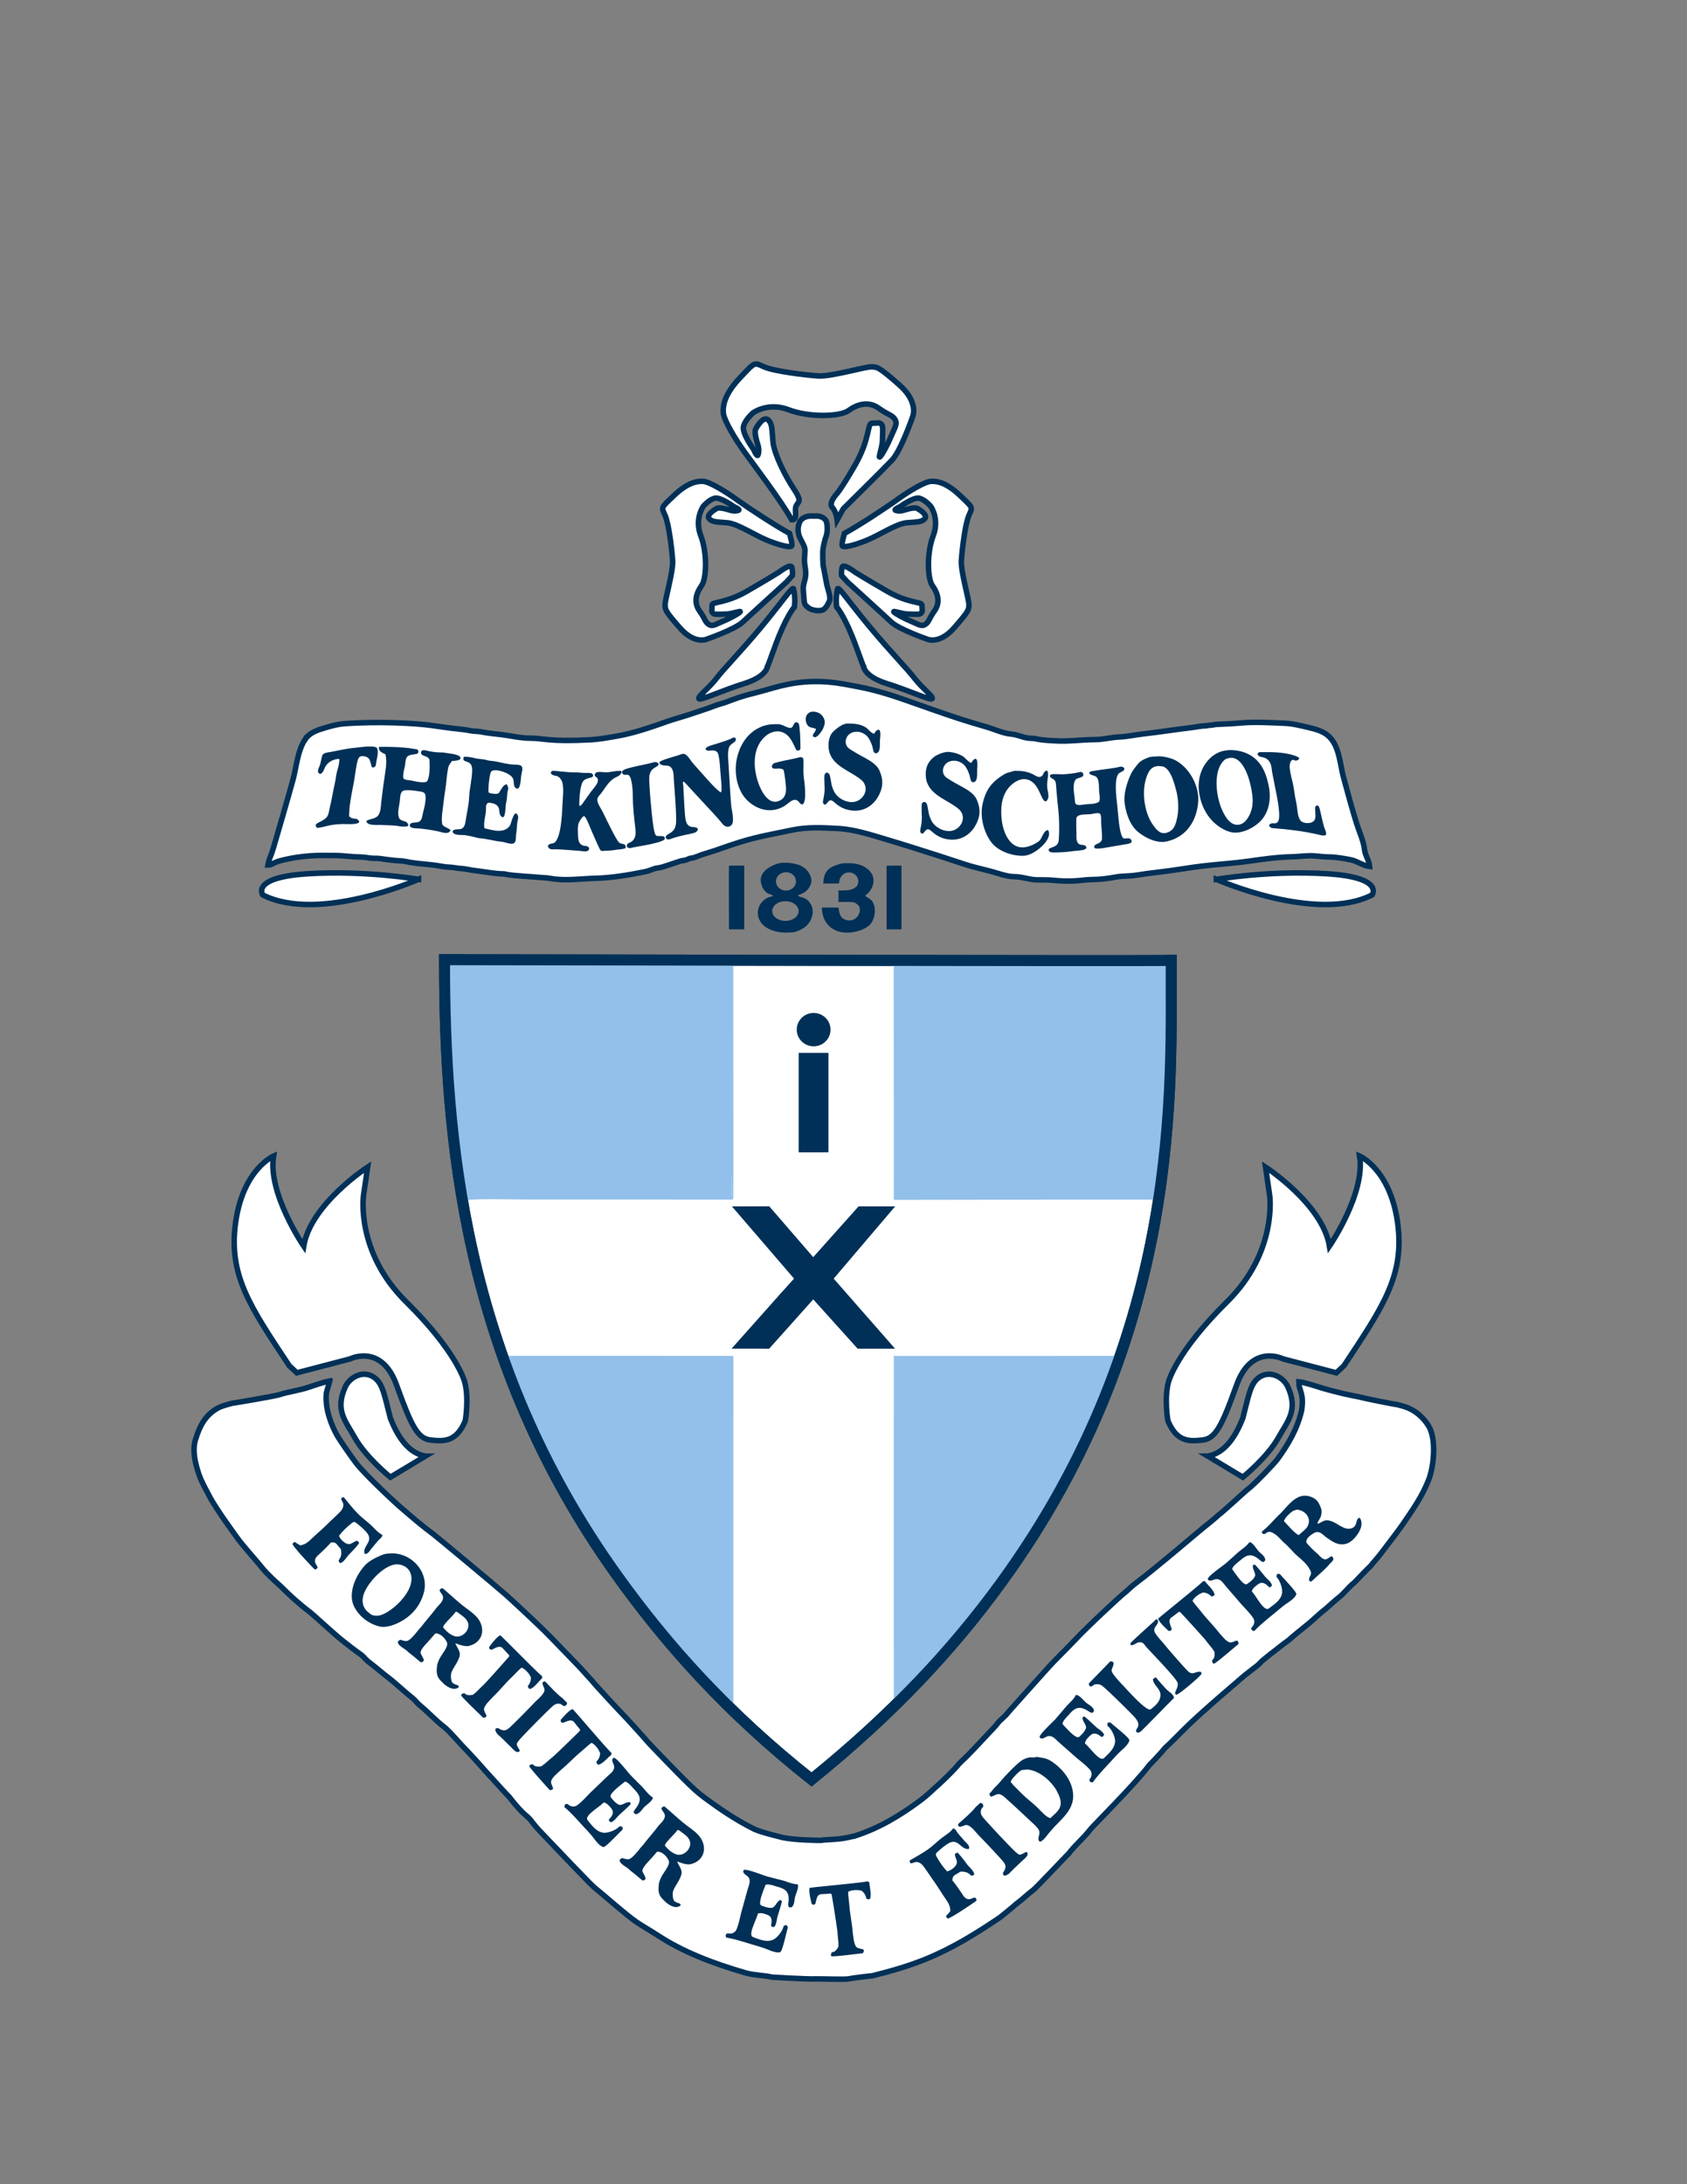 <svg xmlns="http://www.w3.org/2000/svg" width="816" height="1056"><rect width="100%" height="100%" fill="#808080" stroke="none"/><path d="M5195.32 2756.74c-17.52 28.49-45.14 53.89-78.13 66.62-11.3 4.33-23.74 7.37-34.62 10.21-3.8 0-106.5 19.69-151.21 30.78-3.84 0-21.31 4.1-25.61 5.12-3.83 0-73.33 16.86-101.23 25.66-9.97 3.14-60.94 20.11-80.71 21.78.2-10.1.54-14.93 2.51-20.94 0-3.42 2.61-5.13 2.61-8.56 3.64-13.5 11.31-29.15 5.14-73.02-15.02-68.08-49.97-126.61-88.43-179.41-9.59-13.14-80.72-88.55-107.62-108.91-13.27-10.01-81.71-74.95-106.36-93.52-3.42-3.83-38.63-33.57-53.81-44.88-8.42-6.26-172.27-146.74-249.89-205.01-16.02-12.01-29.78-27.41-46.11-39.71-5.82-4.38-123.8-112.63-173-165.31-23.58-25.19-77.84-78.46-92.27-94.8-14.43-16.36-150.66-167.22-158.89-178.15-8.12-7.68-16.22-15.35-24.31-23.03-7.18-9.42-14.93-18.48-23.11-26.95-5.1-4.68-65.82-70.9-92.27-97.35-9.8-9.43-19.6-18.77-29.44-28.21-18.31-24.19-80.54-82.75-89.69-89.67-22.98-21.39-34.91-32.2-53.83-46.13-70.55-51.93-145.31-98.61-238.33-128.14-4.28 0-26.89-7.27-57.67-10.27-30.77-2.99-53.04-2.7-64.07-5.12-8.09.45-89.51.04-138.38 10.26-29.1 7.47-77.02 18.68-103.8 30.74-65.9 32.75-125.32 73.24-181.95 115.33-25.57 18.98-38.45 31.54-71.74 64.07-3.32 2.51-130.29 132.39-139.69 144.78-3.55 4.72-67.05 74.67-71.75 79.46-19.61 19.95-114.84 122.06-128.14 139.66-6.42 6-31.32 34.99-38.46 42.3-5.54 5.12-91.14 95.06-129.38 133.26-19.82 19.77-108.46 103.19-142.24 133.27-33.83 30.07-253.07 212.27-263.98 220.35-39.25 29.21-63.96 50.15-112.76 92.28-13.06 9.88-136.4 123.88-169.14 167.89-17.65 23.65-61.01 84.51-73 108.33-11.97 23.77-40.35 84.17-33.35 145.41 3.21 13.59 8.59 28.27 11.53 40.95h-1.29v1.29c-27.01-5.45-55.1-16.3-80.71-24.32-33.95-10.68-70.03-14.96-102.53-25.66-14.487-4.79-166.546-30.72-170.409-30.72-14.617-4.1-36.957-9.61-49.969-16.7-44.898-24.35-66.391-61.23-83.281-116.61-16.399-53.64 14.101-125.56 14.101-128.14 9.012-25.75 24.129-51.31 35.871-74.3 24.731-48.46 97.278-146.19 102.508-153.79 16.371-23.82 78.231-92.85 88.403-106.32.879-1.12 1.757-2.29 2.668-3.39 10.519-13.25 22.609-24.43 34.5-36.35 4.691-5.1 27.568-25 33.308-30.72 33.6-33.56 67.9-64.72 106.36-93.55 8.37-6.3 83.94-76.11 115.32-101.24 22.77-18.19 45.29-35.87 69.2-52.56 9.63-6.7 17.34-18.43 26.9-25.6 28.15-21.19 53.68-44.21 82-65.36 9.7-7.22 60.38-53.27 78.17-66.62 9.47-7.09 16.5-18.27 25.64-25.61 31.71-25.69 58.64-56.22 90.97-80.76 15.66-11.84 57.35-59.85 61.5-64.07 13.98-14.09 27.35-29.19 41.01-43.54 16.89-17.78 63.64-71.79 71.76-79.47 15.83-17.81 56.81-62.35 61.5-66.6 14.35-19.02 30.75-38.21 47.41-55.14 9.66-9.77 22.46-18.48 30.76-29.46 11.06-14.6 23.11-29.23 35.88-42.29 9.04-9.23 17.77-19.03 26.9-28.19 4.27-3.84 83.83-88.61 120.46-125.56 21.09-21.27 39.83-43.21 64.07-61.49 9.14-6.91 97.17-84.8 135.81-111.48 24.97-17.231 50.23-30.672 75.61-47.434 93.66-61.828 201.69-103.238 322.91-138.398 30.77-8.942 64.69-8.059 96.1-15.36 9.8-.41 119.84-7.679 160.18-6.421 18.26.582 102.57-2.668 116.58 0 22.47 4.339 81.59 11.113 88.43 11.55 70.32 17.563 133.58 35.911 196.04 61.532 97.69 40.05 184.15 94.398 266.54 149.918 5.46 3.66 55.94 45.253 58.94 48.663 22.86 16.7 41.71 35.67 64.07 52.52 9.44 7.17 120.05 124.31 128.14 131.98 23.52 31.12 54.51 55.98 78.17 87.18 9.76 12.84 161.01 162.67 215.27 234.5 6.79 6.38 45.08 46.56 56.35 61.48 6.84 6.42 13.69 12.81 20.53 19.19 16.68 16.69 33.28 33.33 49.97 49.97 65.48 65.5 216.14 191.38 219.1 194.8 12.31 9.29 42.6 33.27 46.14 35.86 7.71 5.76 14.1 14.87 21.77 20.54 3.29 2.41 20.9 17.33 26.91 21.77 22.27 16.52 42.5 34.03 65.36 49.96 2.55 3.02 53.98 45.59 61.53 51.23 24.44 18.44 45.71 41.54 70.45 60.23 5.3 4.01 37.32 33.7 48.67 42.3 21.03 15.84 36.62 39.03 57.69 55.1 4.72 5.13 57.23 59.35 60.23 61.52 11.98 15.53 25.24 28.95 37.16 44.84 12.23 16.31 64.17 83.89 76.85 102.48 34.62 50.81 72.15 102.57 96.1 164.06 20.19 51.51 28.82 150.53 0 197.34" style="fill:#fff;fill-opacity:1;fill-rule:nonzero;stroke:none" transform="matrix(.133 0 0 -.133 0 1056)"/><path d="M5195.32 2756.74c-17.52 28.49-45.14 53.89-78.13 66.62-11.3 4.33-23.74 7.37-34.62 10.21-3.8 0-106.5 19.69-151.21 30.78-3.84 0-21.31 4.1-25.61 5.12-3.83 0-73.33 16.86-101.23 25.66-9.97 3.14-60.94 20.11-80.71 21.78.2-10.1.54-14.93 2.51-20.94 0-3.42 2.61-5.13 2.61-8.56 3.64-13.5 11.31-29.15 5.14-73.02-15.02-68.08-49.97-126.61-88.43-179.41-9.59-13.14-80.72-88.55-107.62-108.91-13.27-10.01-81.71-74.95-106.36-93.52-3.42-3.83-38.63-33.57-53.81-44.88-8.42-6.26-172.27-146.74-249.89-205.01-16.02-12.01-29.78-27.41-46.11-39.71-5.82-4.38-123.8-112.63-173-165.31-23.58-25.19-77.84-78.46-92.27-94.8-14.43-16.36-150.66-167.22-158.89-178.15-8.12-7.68-16.22-15.35-24.31-23.03-7.18-9.42-14.93-18.48-23.11-26.95-5.1-4.68-65.82-70.9-92.27-97.35-9.8-9.43-19.6-18.77-29.44-28.21-18.31-24.19-80.54-82.75-89.69-89.67-22.98-21.39-34.91-32.2-53.83-46.13-70.55-51.93-145.31-98.61-238.33-128.14-4.28 0-26.89-7.27-57.67-10.27-30.77-2.99-53.04-2.7-64.07-5.12-8.09.45-89.51.04-138.38 10.26-29.1 7.47-77.02 18.68-103.8 30.74-65.9 32.75-125.32 73.24-181.95 115.33-25.57 18.98-38.45 31.54-71.74 64.07-3.32 2.51-130.29 132.39-139.69 144.78-3.55 4.72-67.05 74.67-71.75 79.46-19.61 19.95-114.84 122.06-128.14 139.66-6.42 6-31.32 34.99-38.46 42.3-5.54 5.12-91.14 95.06-129.38 133.26-19.82 19.77-108.46 103.19-142.24 133.27-33.83 30.07-253.07 212.27-263.98 220.35-39.25 29.21-63.96 50.15-112.76 92.28-13.06 9.88-136.4 123.88-169.14 167.89-17.65 23.65-61.01 84.51-73 108.33-11.97 23.77-40.35 84.17-33.35 145.41 3.21 13.59 8.59 28.27 11.53 40.95h-1.29v1.29c-27.01-5.45-55.1-16.3-80.71-24.32-33.95-10.68-70.03-14.96-102.53-25.66-14.487-4.79-166.546-30.72-170.409-30.72-14.617-4.1-36.957-9.61-49.969-16.7-44.898-24.35-66.391-61.23-83.281-116.61-16.399-53.64 14.101-125.56 14.101-128.14 9.012-25.75 24.129-51.31 35.871-74.3 24.731-48.46 97.278-146.19 102.508-153.79 16.371-23.82 78.231-92.85 88.403-106.32.879-1.12 1.757-2.29 2.668-3.39 10.519-13.25 22.609-24.43 34.5-36.35 4.691-5.1 27.568-25 33.308-30.72 33.6-33.56 67.9-64.72 106.36-93.55 8.37-6.3 83.94-76.11 115.32-101.24 22.77-18.19 45.29-35.87 69.2-52.56 9.63-6.7 17.34-18.43 26.9-25.6 28.15-21.19 53.68-44.21 82-65.36 9.7-7.22 60.38-53.27 78.17-66.62 9.47-7.09 16.5-18.27 25.64-25.61 31.71-25.69 58.64-56.22 90.97-80.76 15.66-11.84 57.35-59.85 61.5-64.07 13.98-14.09 27.35-29.19 41.01-43.54 16.89-17.78 63.64-71.79 71.76-79.47 15.83-17.81 56.81-62.35 61.5-66.6 14.35-19.02 30.75-38.21 47.41-55.14 9.66-9.77 22.46-18.48 30.76-29.46 11.06-14.6 23.11-29.23 35.88-42.29 9.04-9.23 17.77-19.03 26.9-28.19 4.27-3.84 83.83-88.61 120.46-125.56 21.09-21.27 39.83-43.21 64.07-61.49 9.14-6.91 97.17-84.8 135.81-111.48 24.97-17.231 50.23-30.672 75.61-47.434 93.66-61.828 201.69-103.238 322.91-138.398 30.77-8.942 64.69-8.059 96.1-15.36 9.8-.41 119.84-7.679 160.18-6.421 18.26.582 102.57-2.668 116.58 0 22.47 4.339 81.59 11.113 88.43 11.55 70.32 17.563 133.58 35.911 196.04 61.532 97.69 40.05 184.15 94.398 266.54 149.918 5.46 3.66 55.94 45.253 58.94 48.663 22.86 16.7 41.71 35.67 64.07 52.52 9.44 7.17 120.05 124.31 128.14 131.98 23.52 31.12 54.51 55.98 78.17 87.18 9.76 12.84 161.01 162.67 215.27 234.5 6.79 6.38 45.08 46.56 56.35 61.48 6.84 6.42 13.69 12.81 20.53 19.19 16.68 16.69 33.28 33.33 49.97 49.97 65.48 65.5 216.14 191.38 219.1 194.8 12.31 9.29 42.6 33.27 46.14 35.86 7.71 5.76 14.1 14.87 21.77 20.54 3.29 2.41 20.9 17.33 26.91 21.77 22.27 16.52 42.5 34.03 65.36 49.96 2.55 3.02 53.98 45.59 61.53 51.23 24.44 18.44 45.71 41.54 70.45 60.23 5.3 4.01 37.32 33.7 48.67 42.3 21.03 15.84 36.62 39.03 57.69 55.1 4.72 5.13 57.23 59.35 60.23 61.52 11.98 15.53 25.24 28.95 37.16 44.84 12.23 16.31 64.17 83.89 76.85 102.48 34.62 50.81 72.15 102.57 96.1 164.06 20.19 51.51 28.82 150.53 0 197.34z" style="fill:none;stroke:#003057;stroke-width:20;stroke-linecap:butt;stroke-linejoin:miter;stroke-miterlimit:4;stroke-dasharray:none;stroke-opacity:1" transform="matrix(.133 0 0 -.133 0 1056)"/><path d="M3087.83 4802.05c-16.1.1-23.07.04-32.04-2.56-30.94-8.99-61.27-18.71-61.27-71.31 3.73.07 56.06-.36 57.44.83-.67 29.55 27.9 49.14 53.8 34.61 5.1-2.86 10.29-9.35 12.83-14.1 3.54-10.37 4.36-15.65 0-26.91-1.33-4.58-6.44-7.5-10.24-10.26-14.2-10.22-33.83-9.38-58.98-9.37v-41.85c15.11 0 47.66.71 57.67-1.63 17.91-10.14 18.7-14.86 19.95-23.99 1.26-9.13-2.28-17.47-4.54-20.53-3.61-11.58-25.53-28.25-48.72-17.96-18.96 5.75-21.69 25.27-24.32 43.58-15.64.2-55.83.55-60.16.2 0-44.95 24.37-76.4 61.44-87.33 42.21-12.34 100.82 6.05 117.87 30.74 12.38 17.91 19.01 51.47 6.4 74.33-3.64 6.63-2.44 8.67-29.42 25.07 21.66 13.26 43.88 51.35 23.02 82.55-15.08 22.56-43.13 35.75-80.73 35.89m-436.55-8.87c-.99-2.86.08-222.29 0-231.7h55.35c.62 36.56 0 212.95 0 231.79-17.48-.09-43.47-.09-55.35-.09m573.04-.6c.12-6.53.12-217.04.12-231.1 19.79 0 42.76-.09 54.11 0v231.71c-12.53 0-50.89 0-54.23-.61" style="fill:#003057;fill-opacity:1;fill-rule:nonzero;stroke:none" transform="matrix(.133 0 0 -.133 0 1056)"/><path d="M1108.98 5251.11c-26.35-40.22-30.58-95.77-42.28-141.5-6.98-27.25-72.887-256.32-77.716-268.79-5.8-14.87-12.171-29.8-14.75-45.64 8.739 0 14.75 3.45 22.481 7.47 11.665 6.05 25.415 9.1 38.145 12.1 30.14 7.13 59.85 11.32 90.63 13.8 30.83 2.47 61.99 1.18 92.9 1.34 30.07.17 59.74-5.23 89.43-5.23 12.43 0 25.81-2.16 38.22-3.98 13.5-2.02 27.25.04 40.69-2.43 13.9-2.57 27.98-3.71 41.93-5.57 16.29-2.16 33.7-1.5 49.54-5 28.71-6.36 58.2-8.09 87.35-11.2 14.27-1.53 28.58-3.34 42.65-6.21 16.09-3.31 32.6-2.09 48.98-5.27 12.7-2.48 25.2-1.91 38.02-4.62 14.37-3.02 28.94-4.97 43.5-6.7 31.27-3.8 62.66-10.53 94.04-10.53 25.05-5.7 51.74-6.79 77.3-8.93 14.36-1.2 28.8-1.63 43.1-3.17 16.15-1.74 33.38-1.5 49.18-4.42 53.47-9.79 109.75-.88 163.59.51 59.98 1.56 121.47 12 180.2 23.93 13.93 2.84 25.84 8.56 38.91 12.59 15.91 1.3 29.23 6.02 44.3 11.14 14.65 4.93 29.36 9.85 44.13 14.49 5.91 1.85 11.98 2.27 18.05 3.46 8.15 1.63 13.29 6.59 21.66 7.43 14.09 1.41 28.29 9.36 41.88 13.63 14.75 4.64 29.61 8.83 44.23 13.85 31.68 10.89 63.14 22.09 95.16 31.95 61.14 18.89 122.68 29.55 185.2 42.68 56.5 11.89 110.68 8.71 167.87 5.84 58.61-2.93 119.72-23.07 176.14-39.84 64.63-19.18 128.9-39.63 193.08-60.23 30.71-9.85 61.41-19.86 91.99-30.09 31.24-10.45 62.17-16.77 93.84-25.22 27.49-7.34 59.7-19.86 88.2-19.86 26.73 0 53.41-10.98 80.23-11.42 20.54-.34 39.25.51 59.74-1.63 25.03-2.63 50.34-3.39 75.53-2.32 22.79 1 44.8 5.13 67.66 5.13 27.15 0 56.9 3.94 83.68 8.98 23.52 4.39 48.59 2.71 72.57 6.46 28.61 4.47 58.16 8.63 87.18 11.84 54.22 5.96 107.45 16.21 161.39 22.36 53.92 6.16 108.2 9.32 161.79 16.92 51.3 7.25 104.2 14.83 155.93 16.01 22.73.5 45.14 3.49 67.82 3.8 22.66.28 44.95-4.36 67.34-4.36 26.43 0 54.64-5.21 80.66-10.21 23.91-4.56 45.04-21.93 68.82-24.39-1.59 21.71-16.45 40.21-18.61 61.53-3.03 30.61-19.27 64.37-28.44 93.95-17.4 56.02-32.45 111.18-47.79 168-12.95 47.91-14.87 113.48-53.66 149.84-18.73 17.5-45.63 25.34-69.98 31.05-29.46 6.93-61.2 15.25-91.36 16.37-53.14 1.99-107.19 5.54-160.41.86-29.88-2.62-59.66-4.12-89.7-5.21-11.68-3.13-24.1-2.45-35.91-5.14-17.14 0-33.12-4.18-50.14-6.18-60.27-7.13-119.75-16.67-179.89-23.47-28.45-3.21-56.41-9.8-84.93-10.82-28.64-1.03-57.52-9.5-86.09-9.5-47.8 0-95.2-7.32-143.21-4.71-25.72 1.39-53.77 2.34-78.45 8.58-13.52.65-25.87 1.02-38.91 4.67-14.73 4.1-29.8 10.16-45.02 11.34-29.94 2.3-62.48 18-91.48 26.3-33.66 9.64-67.11 19.57-100.34 30.45-65.23 21.39-129.84 44.57-194.56 67.35-57.26 20.15-115.87 37.95-175.58 48.9-52.75 9.68-138.18 31.05-253.38 7.57-32.12-6.54-65.25-16.59-96.85-25.41-26.7-7.45-54.35-13.27-80.4-22.43-14.79-5.18-29.6-10.4-44.23-16-14.68-5.63-29.5-8.49-43.89-14.27-25.63-10.29-53.23-18.27-79.63-27.52-31.66-11.1-63.61-18.85-95.21-30.12-61-21.73-121.09-42.29-184.79-53-29.75-5.02-59.6-10.7-89.64-12.32-151.7-8.09-171.57 5.76-220.21 5.76-27.52 0-53.97 4.92-80.99 9.54-31.92 5.43-64.45 6.69-96.19 13.28-13.49 2.79-27.27 1.56-40.79 4.38-14.44 3.02-29.07 4.8-43.73 6.29-32.27 3.26-63.81 8.09-95.84 12.64-59.59 8.43-194.25 15.52-318.04 6.59-28.42-2.04-59.16-11.2-86.23-19.88-23-7.37-44.02-17.53-57.61-38.21" style="fill:#fff;fill-opacity:1;fill-rule:nonzero;stroke:none" transform="matrix(.133 0 0 -.133 0 1056)"/><path d="M1108.98 5251.11c-26.35-40.22-30.58-95.77-42.28-141.5-6.98-27.25-72.887-256.32-77.716-268.79-5.8-14.87-12.171-29.8-14.75-45.64 8.739 0 14.75 3.45 22.481 7.47 11.665 6.05 25.415 9.1 38.145 12.1 30.14 7.13 59.85 11.32 90.63 13.8 30.83 2.47 61.99 1.18 92.9 1.34 30.07.17 59.74-5.23 89.43-5.23 12.43 0 25.81-2.16 38.22-3.98 13.5-2.02 27.25.04 40.69-2.43 13.9-2.57 27.98-3.71 41.93-5.57 16.29-2.16 33.7-1.5 49.54-5 28.71-6.36 58.2-8.09 87.35-11.2 14.27-1.53 28.58-3.34 42.65-6.21 16.09-3.31 32.6-2.09 48.98-5.27 12.7-2.48 25.2-1.91 38.02-4.62 14.37-3.02 28.94-4.97 43.5-6.7 31.27-3.8 62.66-10.53 94.04-10.53 25.05-5.7 51.74-6.79 77.3-8.93 14.36-1.2 28.8-1.63 43.1-3.17 16.15-1.74 33.38-1.5 49.18-4.42 53.47-9.79 109.75-.88 163.59.51 59.98 1.56 121.47 12 180.2 23.93 13.93 2.84 25.84 8.56 38.91 12.59 15.91 1.3 29.23 6.02 44.3 11.14 14.65 4.93 29.36 9.85 44.13 14.49 5.91 1.85 11.98 2.27 18.05 3.46 8.15 1.63 13.29 6.59 21.66 7.43 14.09 1.41 28.29 9.36 41.88 13.63 14.75 4.64 29.61 8.83 44.23 13.85 31.68 10.89 63.14 22.09 95.16 31.95 61.14 18.89 122.68 29.55 185.2 42.68 56.5 11.89 110.68 8.71 167.87 5.84 58.61-2.93 119.72-23.07 176.14-39.84 64.63-19.18 128.9-39.63 193.08-60.23 30.71-9.85 61.41-19.86 91.99-30.09 31.24-10.45 62.17-16.77 93.84-25.22 27.49-7.34 59.7-19.86 88.2-19.86 26.73 0 53.41-10.98 80.23-11.42 20.54-.34 39.25.51 59.74-1.63 25.03-2.63 50.34-3.39 75.53-2.32 22.79 1 44.8 5.13 67.66 5.13 27.15 0 56.9 3.94 83.68 8.98 23.52 4.39 48.59 2.71 72.57 6.46 28.61 4.47 58.16 8.63 87.18 11.84 54.22 5.96 107.45 16.21 161.39 22.36 53.92 6.16 108.2 9.32 161.79 16.92 51.3 7.25 104.2 14.83 155.93 16.01 22.73.5 45.14 3.49 67.82 3.8 22.66.28 44.95-4.36 67.34-4.36 26.43 0 54.64-5.21 80.66-10.21 23.91-4.56 45.04-21.93 68.82-24.39-1.59 21.71-16.45 40.21-18.61 61.53-3.03 30.61-19.27 64.37-28.44 93.95-17.4 56.02-32.45 111.18-47.79 168-12.95 47.91-14.87 113.48-53.66 149.84-18.73 17.5-45.63 25.34-69.98 31.05-29.46 6.93-61.2 15.25-91.36 16.37-53.14 1.99-107.19 5.54-160.41.86-29.88-2.62-59.66-4.12-89.7-5.21-11.68-3.13-24.1-2.45-35.91-5.14-17.14 0-33.12-4.18-50.14-6.18-60.27-7.13-119.75-16.67-179.89-23.47-28.45-3.21-56.41-9.8-84.93-10.82-28.64-1.03-57.52-9.5-86.09-9.5-47.8 0-95.2-7.32-143.21-4.71-25.72 1.39-53.77 2.34-78.45 8.58-13.52.65-25.87 1.02-38.91 4.67-14.73 4.1-29.8 10.16-45.02 11.34-29.94 2.3-62.48 18-91.48 26.3-33.66 9.64-67.11 19.57-100.34 30.45-65.23 21.39-129.84 44.57-194.56 67.35-57.26 20.15-115.87 37.95-175.58 48.9-52.75 9.68-138.18 31.05-253.38 7.57-32.12-6.54-65.25-16.59-96.85-25.41-26.7-7.45-54.35-13.27-80.4-22.43-14.79-5.18-29.6-10.4-44.23-16-14.68-5.63-29.5-8.49-43.89-14.27-25.63-10.29-53.23-18.27-79.63-27.52-31.66-11.1-63.61-18.85-95.21-30.12-61-21.73-121.09-42.29-184.79-53-29.75-5.02-59.6-10.7-89.64-12.32-151.7-8.09-171.57 5.76-220.21 5.76-27.52 0-53.97 4.92-80.99 9.54-31.92 5.43-64.45 6.69-96.19 13.28-13.49 2.79-27.27 1.56-40.79 4.38-14.44 3.02-29.07 4.8-43.73 6.29-32.27 3.26-63.81 8.09-95.84 12.64-59.59 8.43-194.25 15.52-318.04 6.59-28.42-2.04-59.16-11.2-86.23-19.88-23-7.37-44.02-17.53-57.61-38.21z" style="fill:none;stroke:#003057;stroke-width:20;stroke-linecap:butt;stroke-linejoin:miter;stroke-miterlimit:4;stroke-dasharray:none;stroke-opacity:1" transform="matrix(.133 0 0 -.133 0 1056)"/><path d="M2856.41 4592.22c-26.52 0-48.03 16.05-48.03 35.85 0 19.81 21.51 35.84 48.03 35.84 26.53 0 48.04-16.03 48.04-35.84 0-19.8-21.51-35.85-48.04-35.85m2.13 177.02c20.11 0 36.38-14.95 36.38-33.38 0-18.44-16.27-33.4-36.38-33.4-20.08 0-36.37 14.96-36.37 33.4 0 18.43 16.29 33.38 36.37 33.38m89.64-115.83c-4.97 7.54-7.89 14.38-23.06 21.77-18.57 5.64-24.93 6.93-20.53 11.56 23.4 6.01 38.71 21.68 44.86 41 6.99 21.89-10.91 47.61-23.07 56.37-17.43 12.58-26.67 13.17-41 16.67-8.28 2.01-14.7 2.7-27.34 3.04-12.64.37-22.92-.98-32.87-4.33-30.66-10.31-69.78-34.67-55.7-75.79 2.35-7.06 2.19-8.39 5.73-13.9 3.05-4.82 10.39-13.95 15.35-16.68 8.43-4.59 23.57-6.01 19.33-11.62-38.1-4.34-63.88-44.27-50.07-80.62 13.07-34.44 55.1-51.5 99.94-51.25 9.4.41 18.81.84 28.2 1.28 33.62 10.48 58.37 26.2 66.63 62.79 3.34 14.81-.27 30.33-6.4 39.71" style="fill:#003057;fill-opacity:1;fill-rule:nonzero;stroke:none" transform="matrix(.133 0 0 -.133 0 1056)"/><path d="M2243.76 2213.41c-561.71 783.61-627.09 1598.49-627.09 2237.85 210.79 0 2576.88-5.27 2642.76-2.64-2.06-439.39 49.12-1345.99-619.21-2263.34-177.26-243.34-393.53-475.41-688.75-714.03-305.79 241.95-525.55 488.05-707.71 742.16" style="fill:#fff;fill-opacity:1;fill-rule:nonzero;stroke:none" transform="matrix(.133 0 0 -.133 0 1056)"/><path d="M2243.76 2213.41c-561.71 783.61-627.09 1598.49-627.09 2237.85 210.79 0 2576.88-5.27 2642.76-2.64-2.06-439.39 49.12-1345.99-619.21-2263.34-177.26-243.34-393.53-475.41-688.75-714.03-305.79 241.95-525.55 488.05-707.71 742.16z" style="fill:none;stroke:#003057;stroke-width:40;stroke-linecap:butt;stroke-linejoin:miter;stroke-miterlimit:4;stroke-dasharray:none;stroke-opacity:1" transform="matrix(.133 0 0 -.133 0 1056)"/><path d="M1919.53 3584.34h471.97c91.39 0 178.98-.41 270.38-.41.87 0 0 486.98 0 644.61v214.24h-8.77c-4.29-2.68-15.26-1.3-21.81-1.3H1629.26c-2.43-7.3-1.25-20.03-1.25-29.44v-62.83c3.17-5.25 1.25-19.23 1.25-26.91.45-22.18.87-44.42 1.29-66.6 4.55-20.94 2.54-47.56 2.54-71.79v-25.61c6.85-31.29 5.18-73.75 5.18-108.91.42-27.36.83-54.69 1.25-82 4.5-19.66.08-46.64 5.12-67.91 11.23-47.43 8.31-104.91 19.24-151.21.42-9.39.83-18.82 1.25-28.2 10.26-41.59 13.67-88.44 23.1-129.43.5-2.3.5-5.34.43-8.59 71.32 6.5 156.5 2.29 230.87 2.29" style="fill:#92c0ea;fill-opacity:1;fill-rule:nonzero;stroke:none" transform="matrix(.133 0 0 -.133 0 1056)"/><path d="M1919.53 3584.34h471.97c91.39 0 178.98-.41 270.38-.41.87 0 0 486.98 0 644.61v214.24h-8.77c-4.29-2.68-15.26-1.3-21.81-1.3H1629.26c-2.43-7.3-1.25-20.03-1.25-29.44v-62.83c3.17-5.25 1.25-19.23 1.25-26.91.45-22.18.87-44.42 1.29-66.6 4.55-20.94 2.54-47.56 2.54-71.79v-25.61c6.85-31.29 5.18-73.75 5.18-108.91.42-27.36.83-54.69 1.25-82 4.5-19.66.08-46.64 5.12-67.91 11.23-47.43 8.31-104.91 19.24-151.21.42-9.39.83-18.82 1.25-28.2 10.26-41.59 13.67-88.44 23.1-129.43.5-2.3.5-5.34.43-8.59 71.32 6.5 156.5 2.29 230.87 2.29z" style="fill:none;stroke:#92c0ea;stroke-width:10;stroke-linecap:butt;stroke-linejoin:miter;stroke-miterlimit:4;stroke-dasharray:none;stroke-opacity:1" transform="matrix(.133 0 0 -.133 0 1056)"/><path d="M3963.52 3584.21h187.05c13.02 0 39.38-.21 60.64-.55v6.98c2.9 8.64 6.59 24.99 9.02 34.62.41 8.51.84 17.07 1.25 25.61 7.55 30.32 7 70.08 14.09 101.23.41 12.39.84 24.78 1.3 37.17 6.72 27.37 4.04 65.23 10.22 93.52v25.65c3.32 15.18 1.5 37 5.16 53.82v26.9c3.43 15.88 3.84 33.23 3.84 52.5v26.96c2.8 13.01 1.27 32.19 1.27 47.38v92.26c-.43 54.69-.84 109.37-1.27 164.02 0 22.43-4.07 49.09-1.29 66.66-14.39 7.29-62.48 2.54-83.3 2.54h-916.29c.38-147.84.47-857.48.47-858.31 237.93 0 469.93 1.04 707.84 1.04" style="fill:#92c0ea;fill-opacity:1;fill-rule:nonzero;stroke:none" transform="matrix(.133 0 0 -.133 0 1056)"/><path d="M3963.52 3584.21h187.05c13.02 0 39.38-.21 60.64-.55v6.98c2.9 8.64 6.59 24.99 9.02 34.62.41 8.51.84 17.07 1.25 25.61 7.55 30.32 7 70.08 14.09 101.23.41 12.39.84 24.78 1.3 37.17 6.72 27.37 4.04 65.23 10.22 93.52v25.65c3.32 15.18 1.5 37 5.16 53.82v26.9c3.43 15.88 3.84 33.23 3.84 52.5v26.96c2.8 13.01 1.27 32.19 1.27 47.38v92.26c-.43 54.69-.84 109.37-1.27 164.02 0 22.43-4.07 49.09-1.29 66.66-14.39 7.29-62.48 2.54-83.3 2.54h-916.29c.38-147.84.47-857.48.47-858.31 237.93 0 469.93 1.04 707.84 1.04z" style="fill:none;stroke:#92c0ea;stroke-width:10;stroke-linecap:butt;stroke-linejoin:miter;stroke-miterlimit:4;stroke-dasharray:none;stroke-opacity:1" transform="matrix(.133 0 0 -.133 0 1056)"/><path d="M2662.2 3006.17c-277.71 0-547.5.13-824.47.13.17-.42.21-.88.41-1.25 11.27-22.36 33.08-88.19 37.13-96.11 14.43-28.02 26.61-57.64 38.5-87.58 5.55-13.95 11.01-27.92 16.64-41.85 3.01-7.51 24.82-53.72 30.75-66.62 2.04-4.42 12.96-26.86 15.39-31.98 9.92-21.62 45.04-88.85 51.22-101.28 11.72-23.44 28.02-47.89 41-70.41 3.38-5.84 27.74-47.47 35.91-62.83 5.67-10.84 83.76-133.47 117.88-183.28 42.34-61.73 135.9-186.28 138.36-189.62 10.76-14.35 132.27-156.67 139.69-166.52 4.63-6.16 100.4-107.02 161.51-167.26-.25 175.28.08 1190.26.08 1266.46" style="fill:#92c0ea;fill-opacity:1;fill-rule:nonzero;stroke:none" transform="matrix(.133 0 0 -.133 0 1056)"/><path d="M2662.2 3006.17c-277.71 0-547.5.13-824.47.13.17-.42.21-.88.41-1.25 11.27-22.36 33.08-88.19 37.13-96.11 14.43-28.02 26.61-57.64 38.5-87.58 5.55-13.95 11.01-27.92 16.64-41.85 3.01-7.51 24.82-53.72 30.75-66.62 2.04-4.42 12.96-26.86 15.39-31.98 9.92-21.62 45.04-88.85 51.22-101.28 11.72-23.44 28.02-47.89 41-70.41 3.38-5.84 27.74-47.47 35.91-62.83 5.67-10.84 83.76-133.47 117.88-183.28 42.34-61.73 135.9-186.28 138.36-189.62 10.76-14.35 132.27-156.67 139.69-166.52 4.63-6.16 100.4-107.02 161.51-167.26-.25 175.28.08 1190.26.08 1266.46z" style="fill:none;stroke:#92c0ea;stroke-width:10;stroke-linecap:butt;stroke-linejoin:miter;stroke-miterlimit:4;stroke-dasharray:none;stroke-opacity:1" transform="matrix(.133 0 0 -.133 0 1056)"/><path d="M3255.64 3005.84c0-138.82-.43-1122.71-.05-1252.1 5.46 5.33 10.86 10.84 16.41 16.1 40.46 38.54 84.11 76.75 117.88 121.7 3.87 3.43 7.71 6.86 11.55 10.27 15.18 20.1 34.28 37.05 49.96 56.39 45.29 55.98 92.02 110.45 133.27 170.44 10.48 15.27 25.32 29.46 35.86 44.81 72.39 105.43 143.14 210.22 206.28 325.51 5.18 9.34 14.09 18.77 19.27 28.19 47.47 86.77 89.09 177.45 133.22 267.75.42 3.01.84 5.97 1.3 8.97 3.96 8.05 10.21 18.94 14.09 26.9.43 3.43.87 6.84 1.3 10.27 12.11 25.23 23.5 54.76 34.57 80.75.43 3.84.88 7.67 1.29 11.51 4.43 9.85 10.27 24.19 14.11 34.58.43 3.84.84 7.72 1.25 11.55 3.87 8.64 7 18.02 10.64 26.82-274.79-.79-801.34-.41-802.2-.41" style="fill:#92c0ea;fill-opacity:1;fill-rule:nonzero;stroke:none" transform="matrix(.133 0 0 -.133 0 1056)"/><path d="M3255.64 3005.84c0-138.82-.43-1122.71-.05-1252.1 5.46 5.33 10.86 10.84 16.41 16.1 40.46 38.54 84.11 76.75 117.88 121.7 3.87 3.43 7.71 6.86 11.55 10.27 15.18 20.1 34.28 37.05 49.96 56.39 45.29 55.98 92.02 110.45 133.27 170.44 10.48 15.27 25.32 29.46 35.86 44.81 72.39 105.43 143.14 210.22 206.28 325.51 5.18 9.34 14.09 18.77 19.27 28.19 47.47 86.77 89.09 177.45 133.22 267.75.42 3.01.84 5.97 1.3 8.97 3.96 8.05 10.21 18.94 14.09 26.9.43 3.43.87 6.84 1.3 10.27 12.11 25.23 23.5 54.76 34.57 80.75.43 3.84.88 7.67 1.29 11.51 4.43 9.85 10.27 24.19 14.11 34.58.43 3.84.84 7.72 1.25 11.55 3.87 8.64 7 18.02 10.64 26.82-274.79-.79-801.34-.41-802.2-.41z" style="fill:none;stroke:#92c0ea;stroke-width:10;stroke-linecap:butt;stroke-linejoin:miter;stroke-miterlimit:4;stroke-dasharray:none;stroke-opacity:1" transform="matrix(.133 0 0 -.133 0 1056)"/><path d="m2797.69 3554.77 159.84-184.86 164.85 184.52h133.14l-223.58-262.61 223.24-254.62h-136.14l-161.43 179.23-160.26-179.23-136.81.1 175.35 197.08 51.9 57.55-225.91 262.5M3020.51 4197c0-33.5-27.53-60.65-61.45-60.65-33.9 0-61.44 27.15-61.44 60.65 0 33.49 27.54 60.65 61.44 60.65 33.92 0 61.45-27.16 61.45-60.65m-115.87-446.06h108.199v361.68H2904.64Z" style="fill:#003057;fill-opacity:1;fill-rule:nonzero;stroke:none" transform="matrix(.133 0 0 -.133 0 1056)"/><path d="M4250.01 2917.5s27.49 107.5 212.49 290 155 387.5 155 387.5l-15 102.5s207.5-135 232.5-287.5c0 0 131.82 192.5 109.66 327.5 0 0 110.34-47.5 137.84-240s-52.5-307.4-195-522.45l-27.5-25.6-193.51 50.55s-114.28 57.5-169.14-95c-54.85-152.5-77.35-195-124.85-200s-92.5-7.5-125 70c0 0-14.52 82.5 2.51 142.5" style="fill:#fff;fill-opacity:1;fill-rule:nonzero;stroke:none" transform="matrix(.133 0 0 -.133 0 1056)"/><path d="M4250.01 2917.5s27.49 107.5 212.49 290 155 387.5 155 387.5l-15 102.5s207.5-135 232.5-287.5c0 0 131.82 192.5 109.66 327.5 0 0 110.34-47.5 137.84-240s-52.5-307.4-195-522.45l-27.5-25.6-193.51 50.55s-114.28 57.5-169.14-95c-54.85-152.5-77.35-195-124.85-200s-92.5-7.5-125 70c0 0-14.52 82.5 2.51 142.5z" style="fill:none;stroke:#003057;stroke-width:20;stroke-linecap:butt;stroke-linejoin:miter;stroke-miterlimit:4;stroke-dasharray:none;stroke-opacity:1" transform="matrix(.133 0 0 -.133 0 1056)"/><path d="M4392.54 2646.66 4520 2570s89.52 72.2 130 145c33.23 59.78 72.5 98.75 33.33 184.45-16.83 35.55-69.11 63.98-109.73 29.13-27.49-23.58-33.6-66.91-53.6-143.58-23.57-60.59-62.5-127.5-127.46-138.34" style="fill:#fff;fill-opacity:1;fill-rule:nonzero;stroke:none" transform="matrix(.133 0 0 -.133 0 1056)"/><path d="M4392.54 2646.66 4520 2570s89.52 72.2 130 145c33.23 59.78 72.5 98.75 33.33 184.45-16.83 35.55-69.11 63.98-109.73 29.13-27.49-23.58-33.6-66.91-53.6-143.58-23.57-60.59-62.5-127.5-127.46-138.34z" style="fill:none;stroke:#003057;stroke-width:20;stroke-linecap:butt;stroke-linejoin:miter;stroke-miterlimit:4;stroke-dasharray:none;stroke-opacity:1" transform="matrix(.133 0 0 -.133 0 1056)"/><path d="M1689.6 2917.5s-27.49 107.5-212.49 290-155 387.5-155 387.5l15 102.5s-207.5-135-232.5-287.5c0 0-131.821 192.5-109.661 327.5 0 0-110.34-47.5-137.84-240s52.5-307.4 195.001-522.45l27.5-25.6 193.51 50.55s114.28 57.5 169.14-95c54.85-152.5 77.35-195 124.85-200s92.5-7.5 125 70c0 0 14.52 82.5-2.51 142.5" style="fill:#fff;fill-opacity:1;fill-rule:nonzero;stroke:none" transform="matrix(.133 0 0 -.133 0 1056)"/><path d="M1689.6 2917.5s-27.49 107.5-212.49 290-155 387.5-155 387.5l15 102.5s-207.5-135-232.5-287.5c0 0-131.821 192.5-109.661 327.5 0 0-110.34-47.5-137.84-240s52.5-307.4 195.001-522.45l27.5-25.6 193.51 50.55s114.28 57.5 169.14-95c54.85-152.5 77.35-195 124.85-200s92.5-7.5 125 70c0 0 14.52 82.5-2.51 142.5z" style="fill:none;stroke:#003057;stroke-width:20;stroke-linecap:butt;stroke-linejoin:miter;stroke-miterlimit:4;stroke-dasharray:none;stroke-opacity:1" transform="matrix(.133 0 0 -.133 0 1056)"/><path d="M1547.07 2646.66 1419.61 2570s-89.52 72.2-130 145c-33.23 59.78-72.5 98.75-33.33 184.45 16.83 35.55 69.11 63.98 109.73 29.13 27.49-23.58 33.6-66.91 53.6-143.58 23.57-60.59 62.5-127.5 127.46-138.34" style="fill:#fff;fill-opacity:1;fill-rule:nonzero;stroke:none" transform="matrix(.133 0 0 -.133 0 1056)"/><path d="M1547.07 2646.66 1419.61 2570s-89.52 72.2-130 145c-33.23 59.78-72.5 98.75-33.33 184.45 16.83 35.55 69.11 63.98 109.73 29.13 27.49-23.58 33.6-66.91 53.6-143.58 23.57-60.59 62.5-127.5 127.46-138.34z" style="fill:none;stroke:#003057;stroke-width:20;stroke-linecap:butt;stroke-linejoin:miter;stroke-miterlimit:4;stroke-dasharray:none;stroke-opacity:1" transform="matrix(.133 0 0 -.133 0 1056)"/><path d="M1522.02 4743.34s-362.75-160.25-566.372-56.68c0 0-45.652 63.97 164.352 76.98 210 13.02 402.02-20.3 402.02-20.3" style="fill:#fff;fill-opacity:1;fill-rule:nonzero;stroke:none" transform="matrix(.133 0 0 -.133 0 1056)"/><path d="M1522.02 4743.34s-362.75-160.25-566.372-56.68c0 0-45.652 63.97 164.352 76.98 210 13.02 402.02-20.3 402.02-20.3z" style="fill:none;stroke:#003057;stroke-width:20;stroke-linecap:butt;stroke-linejoin:miter;stroke-miterlimit:4;stroke-dasharray:none;stroke-opacity:1" transform="matrix(.133 0 0 -.133 0 1056)"/><path d="M4423.71 4743.34s362.75-160.25 566.37-56.68c0 0 45.65 63.97-164.35 76.98-210 13.02-402.02-20.3-402.02-20.3" style="fill:#fff;fill-opacity:1;fill-rule:nonzero;stroke:none" transform="matrix(.133 0 0 -.133 0 1056)"/><path d="M4423.71 4743.34s362.75-160.25 566.37-56.68c0 0 45.65 63.97-164.35 76.98-210 13.02-402.02-20.3-402.02-20.3z" style="fill:none;stroke:#003057;stroke-width:20;stroke-linecap:butt;stroke-linejoin:miter;stroke-miterlimit:4;stroke-dasharray:none;stroke-opacity:1" transform="matrix(.133 0 0 -.133 0 1056)"/><path d="M3042.86 5733.34s30.47-33.34 70.47-143.34 26.67-70 26.67-70 0-38.34 85-65c85-26.66 159.17-62.5 165-55 5.83 7.5-35.14 36.66-63.33 73.34-28.19 36.66-83.07 91.36-160 183.32-76.94 91.98-118.01 154.18-120.67 142.55-8.18-35.87-3.14-65.87-3.14-65.87" style="fill:#fff;fill-opacity:1;fill-rule:nonzero;stroke:none" transform="matrix(.133 0 0 -.133 0 1056)"/><path d="M3042.86 5733.34s30.47-33.34 70.47-143.34 26.67-70 26.67-70 0-38.34 85-65c85-26.66 159.17-62.5 165-55 5.83 7.5-35.14 36.66-63.33 73.34-28.19 36.66-83.07 91.36-160 183.32-76.94 91.98-118.01 154.18-120.67 142.55-8.18-35.87-3.14-65.87-3.14-65.87z" style="fill:none;stroke:#003057;stroke-width:20;stroke-linecap:butt;stroke-linejoin:miter;stroke-miterlimit:4;stroke-dasharray:none;stroke-opacity:1" transform="matrix(.133 0 0 -.133 0 1056)"/><path d="M2889.02 5733.34s-30.47-33.34-70.47-143.34-26.67-70-26.67-70 0-38.34-85-65c-85-26.66-159.17-62.5-165-55-5.83 7.5 35.14 36.66 63.33 73.34 28.19 36.66 83.08 91.36 160 183.32 76.94 91.98 118.01 154.18 120.67 142.55 8.18-35.87 3.14-65.87 3.14-65.87" style="fill:#fff;fill-opacity:1;fill-rule:nonzero;stroke:none" transform="matrix(.133 0 0 -.133 0 1056)"/><path d="M2889.02 5733.34s-30.47-33.34-70.47-143.34-26.67-70-26.67-70 0-38.34-85-65c-85-26.66-159.17-62.5-165-55-5.83 7.5 35.14 36.66 63.33 73.34 28.19 36.66 83.08 91.36 160 183.32 76.94 91.98 118.01 154.18 120.67 142.55 8.18-35.87 3.14-65.87 3.14-65.87z" style="fill:none;stroke:#003057;stroke-width:20;stroke-linecap:butt;stroke-linejoin:miter;stroke-miterlimit:4;stroke-dasharray:none;stroke-opacity:1" transform="matrix(.133 0 0 -.133 0 1056)"/><path d="M3292.23 6086.64c-13.96-4.98-25.35-5.23-34.73-2.18-9.37 3.04 16.23 13.68 16.23 13.68s49.07 36.18 70.14 30.48c21.08-5.71 40.77-28.96 40.77-28.96s33.14-45.45 9.25-107.55c-23.89-62.11-21.27-155.9-2.59-181.51 18.7-25.6 29.84-59.72 7.59-90.99-22.25-31.29-19.73-40.45-33.89-49.61-14.16-9.16-25.7.78-53.55 12.26-27.86 11.49-74.81 37.76-57.28 34.45 17.53-3.29 31.52-8.93 48.28-9.08 16.75-.17 26.83-1.43 38.85-.36 12.04 1.07 12.68 12.34 12.68 12.34s-.59 7.67-1.03 20.69c-.44 13.04-48.86 5.3-127 50.5-78.13 45.21-116.2 69.04-116.2 69.04s-43.97 34.18-47.29 17.19c-3.32-16.99-1.92-29.14-1.92-29.14l21.96-24.14s129.98-117.91 158.75-145c28.76-27.09 131.25-62.5 131.25-62.5s43.75-20 97.5 41.25 53.75 66.25 53.75 85c0 18.76-30 121.55-27.5 159.53 2.5 37.97 13.73 132.97 27.5 164.22 13.76 31.25 16.25 26.25-32.5 72.5s-82.93 52.91-106.25 51.25c-23.32-1.68-81.77-37.29-120.98-65.68-39.22-28.41-140.68-95.16-193.07-123.59-5.94-24.41-8.53-30.35-8.49-43.04.04-12.69 50.57 1.77 92.92 19.45 42.35 17.66 104.81 58.72 140.92 62.24 36.14 3.51 55.09 1.53 66.9 14.83 11.8 13.29-16.44 31.43-27.32 37.36-10.88 5.94-43.65-4.93-43.65-4.93" style="fill:#fff;fill-opacity:1;fill-rule:nonzero;stroke:none" transform="matrix(.133 0 0 -.133 0 1056)"/><path d="M3292.23 6086.64c-13.96-4.98-25.35-5.23-34.73-2.18-9.37 3.04 16.23 13.68 16.23 13.68s49.07 36.18 70.14 30.48c21.08-5.71 40.77-28.96 40.77-28.96s33.14-45.45 9.25-107.55c-23.89-62.11-21.27-155.9-2.59-181.51 18.7-25.6 29.84-59.72 7.59-90.99-22.25-31.29-19.73-40.45-33.89-49.61-14.16-9.16-25.7.78-53.55 12.26-27.86 11.49-74.81 37.76-57.28 34.45 17.53-3.29 31.52-8.93 48.28-9.08 16.75-.17 26.83-1.43 38.85-.36 12.04 1.07 12.68 12.34 12.68 12.34s-.59 7.67-1.03 20.69c-.44 13.04-48.86 5.3-127 50.5-78.13 45.21-116.2 69.04-116.2 69.04s-43.97 34.18-47.29 17.19c-3.32-16.99-1.92-29.14-1.92-29.14l21.96-24.14s129.98-117.91 158.75-145c28.76-27.09 131.25-62.5 131.25-62.5s43.75-20 97.5 41.25 53.75 66.25 53.75 85c0 18.76-30 121.55-27.5 159.53 2.5 37.97 13.73 132.97 27.5 164.22 13.76 31.25 16.25 26.25-32.5 72.5s-82.93 52.91-106.25 51.25c-23.32-1.68-81.77-37.29-120.98-65.68-39.22-28.41-140.68-95.16-193.07-123.59-5.94-24.41-8.53-30.35-8.49-43.04.04-12.69 50.57 1.77 92.92 19.45 42.35 17.66 104.81 58.72 140.92 62.24 36.14 3.51 55.09 1.53 66.9 14.83 11.8 13.29-16.44 31.43-27.32 37.36-10.88 5.94-43.65-4.93-43.65-4.93z" style="fill:none;stroke:#003057;stroke-width:20;stroke-linecap:butt;stroke-linejoin:miter;stroke-miterlimit:4;stroke-dasharray:none;stroke-opacity:1" transform="matrix(.133 0 0 -.133 0 1056)"/><path d="M2650.38 6086.64c13.97-4.98 25.36-5.23 34.74-2.18 9.37 3.04-16.24 13.68-16.24 13.68s-49.06 36.18-70.13 30.48c-21.08-5.71-40.77-28.96-40.77-28.96s-33.14-45.45-9.25-107.55c23.89-62.11 21.27-155.9 2.58-181.51-18.69-25.6-29.83-59.72-7.58-90.99 22.25-31.29 19.73-40.45 33.89-49.61 14.16-9.16 25.69.78 53.55 12.26 27.86 11.49 74.81 37.76 57.28 34.45-17.53-3.29-31.52-8.93-48.28-9.08-16.75-.17-26.83-1.43-38.86-.36-12.03 1.07-12.68 12.34-12.68 12.34s.6 7.67 1.04 20.69c.44 13.04 48.86 5.3 127 50.5 78.13 45.21 116.2 69.04 116.2 69.04s43.97 34.18 47.29 17.19c3.31-16.99 1.92-29.14 1.92-29.14l-21.96-24.14s-129.99-117.91-158.75-145c-28.76-27.09-131.25-62.5-131.25-62.5s-43.75-20-97.5 41.25-53.75 66.25-53.75 85c0 18.76 30 121.55 27.5 159.53-2.5 37.97-13.74 132.97-27.5 164.22s-16.25 26.25 32.5 72.5 82.93 52.91 106.25 51.25c23.32-1.68 81.77-37.29 120.98-65.68 39.21-28.41 140.68-95.16 193.07-123.59 5.94-24.41 8.53-30.35 8.49-43.04-.04-12.69-50.57 1.77-92.92 19.45-42.36 17.66-104.81 58.72-140.93 62.24-36.13 3.51-55.08 1.53-66.89 14.83-11.8 13.29 16.44 31.43 27.32 37.36 10.88 5.94 43.64-4.93 43.64-4.93" style="fill:#fff;fill-opacity:1;fill-rule:nonzero;stroke:none" transform="matrix(.133 0 0 -.133 0 1056)"/><path d="M2650.38 6086.64c13.97-4.98 25.36-5.23 34.74-2.18 9.37 3.04-16.24 13.68-16.24 13.68s-49.06 36.18-70.13 30.48c-21.08-5.71-40.77-28.96-40.77-28.96s-33.14-45.45-9.25-107.55c23.89-62.11 21.27-155.9 2.58-181.51-18.69-25.6-29.83-59.72-7.58-90.99 22.25-31.29 19.73-40.45 33.89-49.61 14.16-9.16 25.69.78 53.55 12.26 27.86 11.49 74.81 37.76 57.28 34.45-17.53-3.29-31.52-8.93-48.28-9.08-16.75-.17-26.83-1.43-38.86-.36-12.03 1.07-12.68 12.34-12.68 12.34s.6 7.67 1.04 20.69c.44 13.04 48.86 5.3 127 50.5 78.13 45.21 116.2 69.04 116.2 69.04s43.97 34.18 47.29 17.19c3.31-16.99 1.92-29.14 1.92-29.14l-21.96-24.14s-129.99-117.91-158.75-145c-28.76-27.09-131.25-62.5-131.25-62.5s-43.75-20-97.5 41.25-53.75 66.25-53.75 85c0 18.76 30 121.55 27.5 159.53-2.5 37.97-13.74 132.97-27.5 164.22s-16.25 26.25 32.5 72.5 82.93 52.91 106.25 51.25c23.32-1.68 81.77-37.29 120.98-65.68 39.21-28.41 140.68-95.16 193.07-123.59 5.94-24.41 8.53-30.35 8.49-43.04-.04-12.69-50.57 1.77-92.92 19.45-42.36 17.66-104.81 58.72-140.93 62.24-36.13 3.51-55.08 1.53-66.89 14.83-11.8 13.29 16.44 31.43 27.32 37.36 10.88 5.94 43.64-4.93 43.64-4.93z" style="fill:none;stroke:#003057;stroke-width:20;stroke-linecap:butt;stroke-linejoin:miter;stroke-miterlimit:4;stroke-dasharray:none;stroke-opacity:1" transform="matrix(.133 0 0 -.133 0 1056)"/><path d="M2754.51 6328.39c5.98-16.77 6.28-30.43 2.62-41.68-3.65-11.26-16.42 19.48-16.42 19.48s-43.43 58.87-36.58 84.17c6.85 25.29 34.75 48.92 34.75 48.92s54.54 39.77 129.08 11.1c74.54-28.66 187.11-25.52 217.82-3.09 30.73 22.43 71.67 35.79 109.2 9.09 37.55-26.69 48.55-23.67 59.53-40.67 11-16.98-.9-30.83-14.71-64.26-13.78-33.44-45.31-89.78-41.35-68.74 3.96 21.04 10.73 37.81 10.93 57.93.18 20.11 1.71 32.2.42 46.64-1.3 14.44-14.82 15.22-14.82 15.22s-9.22-.72-24.84-1.25c-15.63-.52-6.34-58.64-60.6-152.42-54.23-93.76-68.08-106.05-68.08-106.05s-28.96-31.8-14.88-47.07c14.88-16.14 18.07-45.41 18.07-45.41l22.29 40.03s144.57 142.36 177.08 176.87c32.51 34.52 75.01 157.52 75.01 157.52s23.99 52.5-49.51 117c-73.51 64.52-79.51 64.52-102.01 64.52-22.51 0-145.87-36.01-191.45-33.01-45.56 3-159.57 16.49-197.08 33.01-37.5 16.51-31.51 19.5-87-39.01-55.51-58.5-63.51-99.52-61.51-127.51 2-27.99 44.74-98.14 78.83-145.2 34.08-47.06 135.82-181.32 169.93-244.19 22.27-1.1 10.92 29.17 14.2 44.04 5.65 25.68 29.59 14.2-7.49 69.78-30.57 45.82-70.49 125.78-74.71 169.13-4.22 43.35-1.84 66.1-17.79 80.27-15.96 14.17-37.74-19.73-44.85-32.78-7.11-13.06 5.92-52.38 5.92-52.38" style="fill:#fff;fill-opacity:1;fill-rule:nonzero;stroke:none" transform="matrix(.133 0 0 -.133 0 1056)"/><path d="M2754.51 6328.39c5.98-16.77 6.28-30.43 2.62-41.68-3.65-11.26-16.42 19.48-16.42 19.48s-43.43 58.87-36.58 84.17c6.85 25.29 34.75 48.92 34.75 48.92s54.54 39.77 129.08 11.1c74.54-28.66 187.11-25.52 217.82-3.09 30.73 22.43 71.67 35.79 109.2 9.09 37.55-26.69 48.55-23.67 59.53-40.67 11-16.98-.9-30.83-14.71-64.26-13.78-33.44-45.31-89.78-41.35-68.74 3.96 21.04 10.73 37.81 10.93 57.93.18 20.11 1.71 32.2.42 46.64-1.3 14.44-14.82 15.22-14.82 15.22s-9.22-.72-24.84-1.25c-15.63-.52-6.34-58.64-60.6-152.42-54.23-93.76-68.08-106.05-68.08-106.05s-28.96-31.8-14.88-47.07c14.88-16.14 18.07-45.41 18.07-45.41l22.29 40.03s144.57 142.36 177.08 176.87c32.51 34.52 75.01 157.52 75.01 157.52s23.99 52.5-49.51 117c-73.51 64.52-79.51 64.52-102.01 64.52-22.51 0-145.87-36.01-191.45-33.01-45.56 3-159.57 16.49-197.08 33.01-37.5 16.51-31.51 19.5-87-39.01-55.51-58.5-63.51-99.52-61.51-127.51 2-27.99 44.74-98.14 78.83-145.2 34.08-47.06 135.82-181.32 169.93-244.19 22.27-1.1 10.92 29.17 14.2 44.04 5.65 25.68 29.59 14.2-7.49 69.78-30.57 45.82-70.49 125.78-74.71 169.13-4.22 43.35-1.84 66.1-17.79 80.27-15.96 14.17-37.74-19.73-44.85-32.78-7.11-13.06 5.92-52.38 5.92-52.38z" style="fill:none;stroke:#003057;stroke-width:20;stroke-linecap:butt;stroke-linejoin:miter;stroke-miterlimit:4;stroke-dasharray:none;stroke-opacity:1" transform="matrix(.133 0 0 -.133 0 1056)"/><path d="M2926.33 5891.98c2.61-22.64 7.76-36.82 0-63.33-7.76-26.52-4.66-30.84-2.99-58.34 1.67-27.5 2.9-28.65 16.04-39.32 13.13-10.68 41.52-13.97 53.99-7.74 12.47 6.23 21.63 28.73 21.63 28.73s6.85 8.13 0 33.33c-6.84 25.2-6.6 20-11.63 48.34-5.03 28.33-10 52.02-10 52.02s-2.47 42.97 0 59.64 7.46 35.84 11.63 46.67c4.17 10.83 5.02 36.94.43 51.39-4.59 14.44-22.93 20.57-33.76 20.57h-26.41s-27.85-1.13-36.97-21.96c-9.12-20.83-6.15-41 0-55 6.16-14 14.36-25.83 18.04-38.33 3.68-12.5-2.61-34.03 0-56.67" style="fill:#fff;fill-opacity:1;fill-rule:nonzero;stroke:none" transform="matrix(.133 0 0 -.133 0 1056)"/><path d="M2926.33 5891.98c2.61-22.64 7.76-36.82 0-63.33-7.76-26.52-4.66-30.84-2.99-58.34 1.67-27.5 2.9-28.65 16.04-39.32 13.13-10.68 41.52-13.97 53.99-7.74 12.47 6.23 21.63 28.73 21.63 28.73s6.85 8.13 0 33.33c-6.84 25.2-6.6 20-11.63 48.34-5.03 28.33-10 52.02-10 52.02s-2.47 42.97 0 59.64 7.46 35.84 11.63 46.67c4.17 10.83 5.02 36.94.43 51.39-4.59 14.44-22.93 20.57-33.76 20.57h-26.41s-27.85-1.13-36.97-21.96c-9.12-20.83-6.15-41 0-55 6.16-14 14.36-25.83 18.04-38.33 3.68-12.5-2.61-34.03 0-56.67z" style="fill:none;stroke:#003057;stroke-width:20;stroke-linecap:butt;stroke-linejoin:miter;stroke-miterlimit:4;stroke-dasharray:none;stroke-opacity:1" transform="matrix(.133 0 0 -.133 0 1056)"/><path d="M2954.7 5353.04c23.38.67 38.3-12.79 43.55-29.46 7.45-23.55-20.31-61.3-33.6-63.76-6.67.67-11.91 3.99-6.11 12.52 5.77 8.5 7.93 10.88 8.97 17.94-13.97 6.7-28.56.91-35.87 24.33-3.7 15.62.98 26.97 7.99 32.31 6.77 5.16 6.33 4.34 15.07 6.12m-61.52-38.43c12.8-.41 12.8-6.68 14.29-18.05 1.64-12.56 2.37-25.24 2.85-37.91.5-12.45.67-24.9.75-37.38.07-5.88-1.12-7.75-7.01-9.64-8.74-2.72-10.72 7.62-13.97 14.14-10.76 21.57-20.52 43.62-44.86 52.32-24.68 8.79-49.41-1.75-67.01-19.52-36.46-36.75-38.42-91.73-27.74-139.62 7.34-32.8 37.5-113.95 86.32-88.8 27.01 13.89 22.3 43.14 19.78 68.46-1.44 14.43-3.61 28.87-6.95 43-12.97 7.75-21.06 2.93-34.24 4.21-13.65 1.29-8.35 17.56 1.79 20.48 11.64 3.36 23.9 6.16 35.75 8.77 14.24 3.13 28.65 5.4 42.81 8.83 12.81 3.1 25.95 9.66 26.4-8.79.57-21.77-1.85-43.22 1.57-64.97 3.3-20.96 4.71-42.53 4.5-63.71-.12-11.71-4.17-45.39-21.1-23.62-18.56 23.8-36.45-2.42-56.02-13.9-44.78-26.3-95.89-14.64-132.9 20.99-38.03 36.62-49.04 100.81-38.78 150.46 9.53 46.18 33.82 88.23 75.98 111.39 24.58 13.54 46.9 16.29 74.66 15.61 12.99-.3 22.92-7.5 34.77-11.72 21.18-7.53 16.34 8.95 28.36 18.97" style="fill:#003057;fill-opacity:1;fill-rule:nonzero;stroke:none" transform="matrix(.133 0 0 -.133 0 1056)"/><path d="M2665.1 5258.24c14.91 3.92 13.17-11.5 5.09-16.52-8.37-5.14-17.21-11.4-19.73-21.49-4.72-18.86-2.38-37.5-1.03-56.8 1.82-26 7.95-145.28 11-161.07 3.08-16.11 6.75-34.38 4.69-50.79-.96-7.65-5.9-14.15-13.43-16.35-13.54-3.97-23.38 7.75-30.89 17.94-7.99 10.89-47.9 52.66-58.55 64.48-22.99 25.55-46.98 50.21-69.98 75.8-10.37 11.51-9.53.06-7.37-8.83 1.24-17.33 4.05-82.94 6.26-107.13 1.84-19.86 4.32-42.8 28.32-43.88 12.95-.59 26.49-4.73 13.06-17.44-4.88-4.61-26.49-8.34-43.13-11.88-16.62-3.52-25.57-6.08-37.45-9.65-11.87-3.53-25.37-12.36-30.46-.04-3.59 8.64 14.25 15.59 20.25 20.11 10.75 8.06 15.02 17.65 16.71 30.74 3.11 24.41-5.67 129.35-7.7 157.55-1.1 15.43.86 41.31-15.07 50.96-9.73 5.88-33.88-.89-37.11 13.31-6.28 7.78 62.13 23.75 79.84 31.08 17.29 7.14 29.36-17.82 38.04-28.53 4.42-5.47 29.32-33.54 37.39-42.39 11.73-12.84 55.9-65.06 68.96-67.82 3.96 11.48-1.88 60.44-2.87 74.09-.83 11.57-3.15 62.6-11.36 71.73-8.68 9.64-21.99 5.84-33.16 5.39-15.87 3.62-9.68 12.51 5.88 17.79 14.89 5.05 72.46 21.16 83.8 29.64m-1431.3-76.91c-25.51-.98-46.67-14.58-55.22-38.47-1.8-5.02-9.52-20.52-17.48-15.02-10.72 7.42-.07 22.77 2.46 30.99 3.46 11.21 4.92 22.9 8.3 34.12 3.36 11.11 21.46 11.76 31.49 13.62 29.7 5.5 58.37 12.47 88.6 15.12 13.96 1.21 75.12 11.27 80-2.63 6.01-17.1-3.34-41.04-4.7-58.52-.54-6.93-7.61-12.43-14.28-9.97-3.71 8.13-4.61 17.23-8.07 25.47-3.57 8.44-9.39 12.28-18.13 14.19-14.43 3.18-22.08-.24-25.84-14-7.32-26.83-9.21-55.85-14.65-83.21-5.2-26.16-10.27-52.28-13.83-78.72-1.86-13.85-2.65-27.85-2.78-41.84 7.26-5.41 9.22-7.58 18.61-8.32 8.07-.6 10.21-.65 15.51-6.4 14.23-15.5-35.04-13.97-41.09-13.64-21.98 1.11-49.61-.81-71.18-6.22-12.63-3.17-25.42-6.54-38.43-7.69-9.85 12.24-4.22 14.57 8.92 21.29 10.1 5.15 20.98 10.56 27.83 19.98 5.86 8.05 7.21 23.86 9.76 33.64 7.33 28.55 10.97 56.94 17.83 85.62 3.73 15.57 4.61 32.32 8.99 47.45 4 13.82 8.69 28.58 7.38 43.16" style="fill:#003057;fill-opacity:1;fill-rule:nonzero;stroke:none" transform="matrix(.133 0 0 -.133 0 1056)"/><path d="M1378.6 5224.91c29.3.32 58.67 0 87.89-2.47 13.64-1.12 27.26-2.71 40.73-5.21 6.22-1.14 12.66 0 14.02-7.37 1.74-9.6-4.7-10.56-12.29-11.71-9.74-1.48-24.42-1.98-30.01-11.82-5.17-9.11-4.42-23.78-6.97-34.02-3.06-12.43-6.33-25.47-5.63-38.39.59-10.33 20.23-9.51 29.43-11.44 10.74-2.25 53.79-12.89 58.96-.61 9.3 22.14 8.05 49.6 7.3 73.08-.62 19.3-29.89 13.42-30.72 27.85-.92 15.77 18.46 8.89 27.96 6.73 17.36-3.94 36.13-5.13 53.81-5.13 12.91-3.47 60.36-4.82 61.82-19.57 1.05-10.85-23.57-10.35-31.05-11.18-6.91-10.64-11.99-14.23-14.56-27.95-4.65-24.78-5.61-49.58-9.53-74.41-4.55-28.84-7.76-57.46-11.37-86.36-1.65-13.21-2.44-27-.27-40.25 1.54-9.63 22.71-14.59 30.6-22.19-6.68-18.72-32.45-7.33-46.24-4.48-27.49 5.66-55.43 9.87-83.34 11.12-6.47.32-20.6 2.11-18.65 12.14 2.01 10.22 20.82 7.8 28.25 9.59 17.39 4.14 16.31 22.89 20.23 37.03 5.1 18.38 9.42 37.61 8.8 56.8-.57 17.59-13.62 16.86-29.12 19.39-15.08 2.49-30.89 4.32-46.18 2.86-17.87-1.74-16.79-23.75-18.39-38.7-1.96-18.09-9.45-41.79-3.63-59.38 5.76-17.46 27.78-9.78 33.23-24.56 9.28-13.33-27.43-8.7-31.46-7.91-21.23 4.24-44.36 3.05-65.96 4.62-14.31 1.04-51.69-4.46-53.79 14.81 12.89 7.99 31.82 6.68 42.11 18.88 10.53 12.49 10.39 34.93 12.14 50.24 4.21 37 9.05 73.96 14.82 110.66 3.2 20.35 5.07 42.17.13 62.41-11.54 5.41-27.37 11.85-23.07 26.9m3200.89-19.23c41.68.61 87.93 1 127.9-12.25 6.37-2.11 13.18-4.8 18.14-9.52-2.5-7.1-8.22-9.1-15.39-8.97-16.73 11.35-20.69-15.39-19.94-24.36 1.51-16.96 5.51-33.52 9.72-49.97 6.46-25.35 8.22-52.39 14.31-78.14 4.24-18.05 3.83-48.23 14.1-63.64 8.67-13.11 35.7-14.2 47.29-5.51 11.99 8.95 7.68 25.53 7.64 39.04-.04 7.17-2.45 13.77 3.47 18.25 6.08 4.65 10.33-2.38 12.25-8.9 3.18-10.98 12.73-57.86 17.1-69.87 2.59-6.99 12.94-27.49 1.51-28.99-8.51-1.1-18.53 2.21-26.69 4.05-54.14 12.26-107.12 18.34-162.52 22.65-10.3.82-19.4 11.78-5.54 16.76 8.88 3.22 15.6-3.34 23.82 5.29 15.59 16.45-6.02 108.58-10.77 133.44-2.72 14.06-5.13 28.16-8.29 42.1-3.06 13.4-2.14 29.05-9.15 41-7.08 12.17-15.55 17.19-29.07 19.57-5.95 1.03-12.63 2.63-15.06 9-3.33 4.76 2.25 5.88 5.17 8.97m-1135.63.75c10.84.95 35.87-2.89 56.19-14.68 9.25-5.39 14.96-14.23 23.48-20.42 14.51-10.58 6.42.39 20.44 9.07 14.01 8.67 10.51-30.97 10.01-35.04-1.43-11.47 4.08-46.72-13.52-48.99-11.59-1.48-11.55 16.47-14.14 24.55-3.63 11.18-8.06 22.36-14.89 31.99-13.68 19.39-41.51 27.97-63.19 16.6-19.12-10-25.99-36.62-10.35-52.93 7.84-8.16 51.57-31.74 63.02-37.95 18.86-10.19 42.47-24.84 51.15-45.06 10.84-25.06 14.17-47.89 4.88-73.91-17.47-48.6-58.9-79.68-111.59-70.6-20.59 3.57-36.38 11.39-52.21 24.55-4.17 3.46-14.31 13.8-20.74 11.45-10.04-2.78-14.67-24.3-24.31-11.55-5.99 7.72 7.96 27.43 3.84 71.78-.13 20.88-.85 29.59 1.27 34.59 6.88 9.02 16.56 5.02 19.2-7.68 2.7-11.67 4.58-27.47 6.39-33.49 3.59-11.73 7.92-23.48 15.94-32.96 12.67-15.05 32.02-24.97 51.54-26.86 44.05-4.28 76.67 49.57 39.21 80.91-36.21 30.32-93.81 45.82-113.08 93.13-8.48 20.89-7.76 50.42 2.84 70.52 5.47 10.31 14.66 19.78 23.88 26.63 4.24 3.13 25.72 14.68 44.74 16.35m-364.9 103.32c22.97.3 47.08-.88 67.4-12.67 9.27-5.34 14.96-14.2 23.48-20.41 14.5-10.6 9.09 4.92 20.59 8.72 16.48 11.18 10.39-30.61 9.87-34.66-1.44-11.47 4.09-46.71-13.55-49.02-11.54-1.5-11.52 16.48-14.11 24.57-3.59 11.17-8.07 22.32-14.87 31.96-13.68 19.4-41.52 27.99-63.2 16.65-19.11-10.05-26-36.68-10.36-52.94 7.86-8.18 51.56-31.75 63.02-37.96 18.86-10.23 42.45-24.87 51.16-45.05 10.84-25.07 14.18-47.9 4.88-73.94-17.47-48.61-58.91-79.68-111.61-70.59-20.59 3.54-36.37 11.38-52.2 24.52-4.16 3.52-14.3 13.81-20.73 11.48-10.05-2.75-14.68-24.31-24.32-11.54-5.98 7.74 7.97 27.38 3.84 71.76-.12 20.86-1.57 28.7 1.27 34.58 3.84 9.48 16.19 8.48 19.21-7.67 2.32-8.55 4.57-27.46 6.38-33.45 3.6-11.76 7.93-23.49 15.94-32.99 12.68-15.02 32.02-24.96 51.58-26.87 44.05-4.27 76.62 49.6 39.17 80.93-36.19 30.3-93.8 45.8-113.07 93.12-8.5 20.91-7.75 50.4 2.84 70.5 5.45 10.35 15.64 18.38 24.86 25.2 4.25 3.16 8.64 6.13 13.25 8.68 5.84 3.21 9.43 4.88 19.28 7.09m-1391.54-120.71c14.08.22 27.99-2.09 41.58-5.61 13.19-3.39 26.97-2.44 39.84-6.27 13.68-4.06 27.15-3.28 41-6.67 15.95-3.95 32.12-7.16 48.39-9.38 10.39-1.43 32.16 1.15 38.69-6.68 6.19-7.42 0-24.51-1.45-33.92-1.5-9.88-2-59.79-20.47-44.81-8.68 7.04-5.26 21.63-8.37 31.3-3.11 9.67-12.74 16.17-21.25 20.67-13.81 7.31-56.86 22.97-61.86 1.58-4.34-18.62-6.51-38.3-7.01-57.39-.2-8.18-1.81-14.81 8.01-15.9 7.68-.83 25.49-5.41 30.82 2.75 5.99 9.12 14.99 29.17 27.12 30.38 8.34-12.43 6.01-16.79 2.56-30.75-.72-14.34-1.78-27.21-5.23-41.12-1.8-7.34-.63-65.09-18.33-43.41-7.26 8.87-4.03 20.84-8.47 30.68-5.53 12.25-20.08 15.58-32.09 17.23-11.48 1.57-13.93-9.95-13.56-20.01.46-12.58-1.75-23.26-4.01-35.53-2.21-12.11-3.94-25.05-1.58-37.28 12.88-2.95 25.73-6.45 38.87-8.29 21.01-2.88 43.01-.07 54.65 19.82 3.38 5.77 13.67 53.53 24.66 40.46 8.48-10.07 2.82-20.1 1.39-31.03-1.9-14.19-1.78-27.95-4.32-42.2-2.13-11.99 2.62-31.87-12.87-34.71-10.62-1.94-28.06 6-39.75 7.03-28.18 2.52-54.77 11.48-83.15 13.04-16.44 4.53-33.08 8.29-49.94 10.8-14.22 2.15-40.37-2.81-46.17 13.54 3.17 0 2.04 4.41 5.55 5.65 6.26 2.19 12.93 2.37 19.47 2.49 14.53.31 20.51 12.43 22.34 25.36 4.26 29.86 12.21 60.05 13.52 90.18 1.46 33.54 10.95 65.96 11.11 100.02.07 12.43-3.35 24.74-17.05 29.08-10.2 3.24-19.73 5.75-12.64 18.9" style="fill:#003057;fill-opacity:1;fill-rule:nonzero;stroke:none" transform="matrix(.133 0 0 -.133 0 1056)"/><path d="M4551.3 4995.53c-3.92-14.14-17.56-45.93-41.04-52.52-36.79-10.37-59.15 36.36-67.92 57.66-19.34 46.91-28.98 127.32 2.59 167.85 8.31 10.7 14.52 14.92 32.03 16.68 54.32.69 78.43-111.25 78.93-158.46-1.84-19.86-.75-17.02-4.59-31.21m62.49 89.21c-7.6 35.47-18.32 67.88-45.14 93.7-26.43 25.44-62.07 35.29-98.1 34.93-26.03-2.99-30.49-4.82-44.17-11.51-15.64-7.65-28.82-19.88-39.25-33.68-21.11-27.89-29.33-61.32-27.7-95.9 10.42-111.78 87.26-151.09 118.21-157.5 38.12-8.94 92.81 18.94 116.79 52.41 24.11 33.6 27.87 77.9 19.36 117.55m-2231.88 85.06c10.22 0 16.13-6.75 11.54-12.8-3.09-2.63-13.68-7.88-19.59-13.16-10.59-9.45-13.25-23.46-12.8-37.05 1.25-38.93 4.82-78.13 8.67-116.92 9.63-96.44 14.47-88.89 27.02-89.05 21.31-.73 18.97-.73 21.04-9.07 2.6-14.02-97.13-28.77-111.52-31.7-14.39-2.94-18.73-6.05-26.87 2.2.1 12.36 5.96 11.75 15.55 17.18 16.23 9.19 17.98 28.59 16.05 45.78-4.62 41.13-9.8 82.95-9.8 124.4 0 18.19-1.65 38.5-6.16 56.23-1.75 6.93-4.84 14.62-11.79 17.84-10.1 0-17.5-3.02-20.91 7.98-4.82 15.63 58.95 22.05 119.57 38.14m1900.27-197.34c-6.34-33.66-14.09-53.21-41-60.21-24.16-6.29-39.09 16.96-47.43 28.18-30.66 41.3-45.21 123.01-21.78 180.7 16.62 45.29 50.43 32.44 58.99 32.03 27.95-11.08 40.5-62.4 48.68-94.82 3-11.95 8.88-52.17 2.54-85.88m-26.87 211.45c-38.37 10.87-48.96 4.86-58.97 5.91l-16.27-2.12c-38.29-14.19-38.7-21.56-56.06-43.26-14.17-17.73-39-78.8-34.12-121.88 4.25-37.15 19.27-83.09 49.55-107.37 28.33-22.63 68.41-42.35 105.62-33.71 71.75 16.74 109.08 77.72 112.78 147.72 3.34 63.69-44.05 138.14-102.53 154.71" style="fill:#003057;fill-opacity:1;fill-rule:nonzero;stroke:none" transform="matrix(.133 0 0 -.133 0 1056)"/><path d="M4074.62 5153.16c6.63 0 17.76-2.5 13.35-12.5-1.96-4.48-15.77-8.27-20.15-13.51-15.97-19.17-8.46-83.15-4.79-112.46 3.67-29.33 6.76-115.38 24.39-122.94 8.39 0 21.82 3.89 26.5-4.76 7-12.85-9.85-14.3-18.95-15.97-24.53-4.59-48.67-7.82-73.24-12.44-11.35-2.13-23.18-4.05-34.8-3.24-11.59.79-8.83 11.26-.48 15.19 12 5.62 21.68 8.47 21.51 24.02-.24 17.07-1.74 34.08-3.13 51.08-.71 8.45 1.93 35.52-6.59 37.43-10.76 2.37-18.55-.44-28.7-2.34-15.47-2.89-51.55 2.76-55.17-15.8-.92-35.33.87-45.43.49-68.69-.16-9.11 2.01-21.71 11.94-25.98 6.83-2.94 17.89-.05 22.56-7.11 10.31-15.52-31.95-15.09-41.25-16.52-20.73-3.16-41.79-5-62.74-5.54-7.83-.21-15.89-.38-23.69.85-7.21 1.16-11.55 11.18-3.33 14.41 17.76 7 30.57 9.17 32.2 30.54 2.83 36.41 1.71 81.23-1.66 109.36-3.35 28.12-5.27 53.06-7.51 79.41-.92 10.34.15 25.91-10.23 31.38-8.55 4.51-15.98 10.35-11.55 15.36 4.49 5.03 22.27 3.16 33.78 2.99 12.43-.17 8.35-1.29 40.55 2.13 32.28 3.46 39.28 10.74 44.14 1.74 9.41-17.53-19.57-14.92-26.21-23.52-12.14-15.72-5.76-48.41-3.59-66.32.59-4.9.75-23.35 6.18-23.35 7.59-5.04 22.1-1.47 30.79-.42 13.34 1.61 40.29.67 51.21 9.38 6.64 7.47 1.22 30.12.8 39.13-.68 14.13.88 41.02-9.64 51.06-7.79 7.46-22.7 5.75-25.78 13.59-3 7.85 14.52 8.12 24.62 10.19 14.43 2.95 66.65 7.58 88.17 14.17m-2065.59-15.39c-13.1-7.09-1.52-16.44 10.87-17.86 10.45-1.16 17.14-7.71 22-16.72 10.1-17.23 5.43-57.6 4.09-80.63-1.33-23.03-3.11-145.2-37.02-148.65-9.3-.95-22.15-6.43-13.07-16.78 6.27-7.17 19.66-4.26 27.96-4.61 28.41-1.18 57.56-3.73 85.97-5.82 8.24-.6 24.95-5.14 30.95 3.08 6.19 8.43-3.46 14.36-10.99 14.81-28.71 1.66-27.25 26.37-28.05 49.27-.42 11.57-.75 24.52 3.4 35.54 2.06 5.46 14.97 26.07 19.98 23.2 7.5-4.32 21.79-43.36 26.51-53.61 7.11-15.43 13.43-31.2 20.44-46.68 2.92-6.5 5.96-12.91 9.25-19.26 4.64-9.01 9.02-6.22 18.4-5.99 13.76.34 27.57 1.26 41.15 3.7 11.91 2.11 23.78.92 34.68 6.39.59 19.26-10.18 11.29-23.07 19.21-9.29 5.76-45.71 81.35-58.93 108.93-6.55 13.73-16.36 25.96-20.3 40.88-4.02 15.2 6.55 20.79 14.95 32.31 14.78 20.14 27.83 44.54 51.4 55.64 6.46 3.04 13.14 5.84 17.52 11.8 6.44 8.8 4.11 11.76-3.34 11.85-13.89-.06-25.93-3.09-41-5.13-15.08-2.03-36.96 4.73-45.18-1.83-5.25-4.22-7.26-10.64.29-15.46 20.05-12.83-9.71-41.03-18.77-53.71-9.23-12.92-18.72-25.67-27.65-38.81-5.56-8.18-15.41-21.63-14.85-3.86.71 21.91 1.94 44.47 7.51 65.77 6.09 23.34 16.45 23.14 37.66 29.45 8.89 2.65 5.26 13.45-2.25 14.96-6.15 1.28-12.52 1.15-18.77.98-13.1-.33-25.87 2.3-38.83 1.98-27.91-.64-79.99 7.24-82.91 5.66m1683.96-40.21-4.08 40.21m28.21-278.17 3.12-30.71" style="fill:#003057;fill-opacity:1;fill-rule:nonzero;stroke:none" transform="matrix(.133 0 0 -.133 0 1056)"/><path d="M3811.61 4922.48c-17.73-1.52-21.19-32.17-34.38-41.41-15.69-11.09-35.7-20.04-54.97-21.48-1.77-.15-3.44-.03-5.14 0v.01c-47.97.69-69.29 59.21-73.8 98.64-6.05 52.02.17 105.55 46.38 137.34 1.07.74 2.19 1.29 3.29 1.98l-.02.15c21.04 12.94 44.96 14.32 64.67-3.36 16.33-14.66 23.31-36.62 33.11-55.6 3.04-5.94 10.92-18.81 18.11-7.01 5.67 9.29 4.24 13.42 2.75 29.16-9.84 33.18 5.75 59.43-2.59 76.87-6.17 3.25-12.68-5.38-16.6-15.38-9.1-10.81-18.02-7.15-29.86-.46-24.49 13.83-45.93 16.25-73.97 15.84l.01-.09c-31.12-9.52-25.48-6.45-37.1-13.13-12.94-7.49-25.11-16.41-36.04-26.72-23.65-22.44-34.46-48.15-41.68-79.37-10.64-45.93 3.35-103.15 31.41-140.27 24.81-32.73 74.25-49.58 114.73-49.29v-.01h.31v.03c26.02.35 52.48 18.61 70.48 36.14 14.31 13.92 32.57 38.24 20.9 57.42M2501.43 1301.17c-29.37 21.82-56.52 48.17-84.55 71.79-8.1-.38-7.59-2.55-11.56-6.39 1.78-11.67 17.09-17.76 11.56-34.62-4.21-12.8-16.96-22.06-24.36-32.03-16.9-22.77-35.56-42.79-52.54-65.37-3.42-2.96-6.45-7.83-9.86-10.84-7.07-9.46-28.91-36.5-38.84-40.42-5.92-4.5-17.56-.96-24.34 1.34-6.77 2.25-8.57-1.29-12.82-5.17-4.09-10.48 16.89-22.48 26.94-29.49 5.55-3.89 11.14-9.97 16.65-14.05 11.95-8.86 28.4-23.33 35.87-29.5 7.46-6.18 14.89 1.5 14.1 6.39-.8 4.9-2.88 7.45-10.26 21.81-7.39 14.34 24.73 40.04 51.27 73.04 2.2.82 1.24.25 2.53 1.24 19.15-.25 35.67-19.89 41.01-33.28 5.38-13.4-14.14-36.54-24.34-53.81-4.61-7.84-9.24-19.35-11.54-28.19 0-5.1-1.16-10.94-1.16-16.06-.9-4.59.22-15.64 2.46-22.41 4-12.01 13.68-20.1 21.77-28.15 5.72-5.67 29.09-24.9 47.51-18.18 3.67 1.32 6.57 2.75 7.59 4.04 3.09 8.97-8.38 7.59-16.64 12.85-3.63 2.3-6.63 2.78-8.97 10.25-2.33 7.44-3.67 23.29 0 32.05 8.16 19.52 23.65 36.78 29.45 58.93 4.38 16.59-13.06 35.25-15.37 46.09 18.96-7.05 27.97-9.39 37.17-10.21 9.19-.84 13.49 1.08 17.16 2.17 31.76 9.38 53.16 40.5 37.94 79.82-9.62 24.83-33.77 41.51-53.83 56.36M1299.34 2339.02c-17.79-3.67-23.68-19.18-42.68-8.54-10.22 5.71-19.23 15.55-23.83 26.31 12.74 16.61 25.52 29.12 41.6 42.22 12.18 9.92 12.72 11.68 26.49.58 7.61-6.09 15.06-12.43 22-19.27 14.41-14.19 26.13-26.98 15.96-47.6-6.3-12.71-18.54-26.06-12.39-41.21 12.35-2.37 19.48 13.53 26.47 21.45 7.78 8.88 14.89 18.35 22.79 27.15 6.42 7.1 14.47 10.51 14.89 20.23-14.26 6.87-25.17 19.4-36.12 30.41-12.01 12-25.48 22.28-38.37 33.29-25.06 21.35-44.83 48.13-65.87 73.19-4.92-.44-5.38-1.2-9.72-4.16 1.68-10.97 9.62-15.55 8.03-27.16-1.11-8.22-5.57-15.19-11.2-21.11-14.35-14.92-30.07-28.82-44.79-43.45-17.85-17.77-36.96-33.96-55.31-51.15-14.17-13.34-25.24-25.02-45.55-27.94-6.26 4.34-13.35 7.21-18.9 12.51-5.55-1.83-5.99-3.75-9.3-6.72 2.42-11.46 65.72-77.88 75.62-88.13 7.9-8.26 9.93-6.26 16.27 1.8-3.4 9.71-11.45 15.46-9.7 27.03 1.28 8.29 7.41 14.21 13.33 19.55 7.78 7.02 37.75 35.54 43.96 44.22 20.94 3.43 20.82-8.18 36.12-22.69 2.76-11.05 3.38-23.28-2.37-33.53-5.38-9.51-8.12-10.74.46-18.69 13.14 2.99 23.34 22.26 32.32 31.45 12.74 12.96 25.28 26.27 36.46 40.7-1.71 6.26-3.49 5.81-6.67 9.26m2218.23-1301.94c-8.01 2.59-12.85 9.59-17.19 16.31-5.67 8.76-29.06 42.92-36.63 50.46 0 21.2 11.41 19.2 28.2 32.04 11.35.91 23.54-.41 32.71-7.76 8.55-6.83 9.3-9.71 18.55-2.51-.86 13.44-18.22 26.59-25.86 36.93-10.8 14.64-21.88 29.15-34.37 42.5-6.46-.68-6.29-2.51-10.21-5.09.79-18.18 15.14-26.45 1.63-43.5-7.3-9.18-18.44-16.48-29.82-19.32-14.31 15.27-24.66 29.86-35 47.8-7.87 13.64-9.51 14.43 3.64 26.29 7.28 6.49 14.71 12.84 22.59 18.59 16.27 11.98 30.79 21.53 49.51 8.15 11.55-8.23 22.74-22.49 38.66-18.82 4.35 11.81-10.16 21.4-16.88 29.53-7.51 9.13-15.73 17.69-23.15 26.86-5.97 7.51-8.05 15.97-17.6 17.93-9.06-12.96-23.2-21.72-35.79-30.78-13.8-9.92-26.07-21.56-39.01-32.54-25.08-21.3-54.68-36.53-82.82-53.3-.32-4.92.32-5.5 2.58-10.26 11.09-.08 16.92 7 28.1 3.59 7.93-2.43 14.09-7.94 18.99-14.43 12.47-16.51 23.68-34.29 35.76-51.19 14.66-20.47 27.6-41.91 41.65-62.76 10.85-16.11 20.65-28.95 20.28-49.487-5.3-5.411-9.26-12-15.35-16.59.92-5.801 2.71-6.512 5.09-10.262 11.67.543 87.38 52.389 99.14 60.479 9.42 6.51 7.75 8.83.79 16.34-10.09-1.73-17.1-8.8-28.19-5.2M1885.8 1611.24c8.03 11.76 85.91 90.26 115.44 118.46 11.28 10.77 21.01 20.78 37.08 15.77 6.41-1.97 9.49-8.98 16.1-6.76 6.44 2.17 7.82 6.25 7.6 12.35-7.49 4.88-11.62 12.43-18.88 17.6-7.61 5.34-14.45 12.43-21.28 18.77-13.76 12.84-26.27 26.94-39.53 40.29-19.8-1.09-1.61-20.77-2.09-30.86-.78-16.31-26.03-34.88-37.25-46.98-15.74-16.92-75.54-77.67-89.81-90.17-11.38-10.01-21.21-14.98-40.41-2.17-15.65 2.51-13.98-10.33-1.17-24.03 15.51-12.72 28.55-27.45 43.23-41.13 9.62-8.92 23.88-29.62 35.27-17.98-.84 6.8-3.27 7.35-8.47 17.57-5.21 10.25 0 13.18 4.17 19.27m1830.48-411.45c-10.43-4.83-13.14.46-19.06 4.85-11.47 8.42-87.13 89.09-114.25 119.59-10.34 11.62-20.02 21.72-14.51 37.61 2.24 6.3 9.33 9.17 7.33 15.85-1.91 6.51-5.92 8.06-12.09 8.06-5.1-7.34-12.81-11.18-18.18-18.27-5.64-7.42-12.94-14.02-19.53-20.61-13.35-13.27-27.87-25.27-41.7-38.04.37-19.86 20.73-2.34 30.78-3.18 16.26-1.36 33.94-27.26 45.59-38.9 16.39-16.35 74.95-78.3 86.96-92.99 9.6-11.72 14.19-21.72.67-40.46-3-15.56 9.84-14.35 24.02-2.04 13.28 15.06 28.46 27.58 42.64 41.76 9.26 9.29 30.44 22.82 19.19 34.61-6.8-.58-7.43-2.99-17.86-7.84m103.07 340.17c-16.05 9.62-32.62 10.46-50.59 13.63-6.35-3.91-15.86-1.5-22.86-1.95-7.47-.51-15.27-3.97-22.11-6.8-19.86-8.27-71.74-64.33-84.17-79.51-8.01-9.83-17.19-18.6-25.86-27.77-4.97-5.31-9.31-13.19-15.44-17.23.42-7.47 2.26-7.27 5.13-11.55 15.82 2.49 21.61 14.55 38.34 6.33 9.09-4.42 15.77-12.17 23.28-18.69 21.27-18.27 79.67-73.82 88.5-81.71 8.18-7.26 16.31-15.05 22.6-24.02 12.32-17.61-8.43-32.41 5.39-45.93 12.18 2.5 23.58 20.01 30.91 28.82 9.46 11.3 18.86 22.15 29.2 32.75 29.62 30.23 61.56 60.36 61.28 105.37-.27 37.65-19.98 72.31-45.93 98.52-11.27 11.33-23.94 21.48-37.67 29.74m420.96 260.91c-11.73 13.25-25.15 27.11-35.92 41.04-7.09-.81-7.09-3.43-11.51-6.42 3.26-26.13 33.78-35.59 26.37-66.66-4.51-18.95-20.11-31.53-34.05-42.26-13.92-10.72-82.42 66.95-100.44 85.93-9.05 9.55-42.38 44.26-41.91 54.34.58 13.35 18.8 33.37-5.02 33.96-13.76-14.97-66.19-68.36-78.15-80.67.58-7.54 2.7-7.67 6.36-11.55 8.86 1.97 11.62 8.97 21.37 8.97 13.01 0 16.89-2.26 26.6-10.39 18.21-15.19 86.18-81.88 103.28-99.82 12.56-13.18 31.87-31.45 17.98-50.55-9.96-13.69 2.81-20.07 13.72-10.77 11.68 10.02 104.29 106.04 120.8 121.56-1.58 14.26-20.85 23.43-29.48 33.29m125.6 61.52c-17.37 3.24-27.54-13.78-44.09 1.29-14.14 12.93-78.38 87.18-84.06 94.8-7.47 9.98-37.29 40.01-39.75 52.56-2.45 12.56 11.14 22.15 12.81 29.5 1.67 7.34.92 7.25-1.47 11.33-3.12 5.35-11.34-4.96-11.34-4.96-39.84-35.98-87.1-78.54-86.09-80.04.13-.24-3.55-8.01 4.88-7.55 13.8 3.55 16.01 10.23 28.7 10.72 12.6.51 16.76-9.67 23.02-16.68 22.15-24.74 110.95-115.67 114.25-131.06 2.88-10.55-4.47-23.61-8.01-32.5-3.54-8.87 2.67-11.12 6.55-9.38 15.26 6.76 84.84 66.66 87.09 73.01 1.08 1.32 2.47 7.99-2.49 8.96m-2672.42 93.77c9.2-.84 13.49 1.08 17.17 2.17 31.76 9.38 53.16 40.5 37.93 79.82-9.61 24.83-33.77 41.51-53.83 56.36-29.37 21.82-56.51 48.17-84.55 71.79-8.09-.38-7.59-2.55-11.55-6.39 1.77-11.67 17.08-17.76 11.55-34.62-4.2-12.8-16.95-22.06-24.35-32.03-16.9-22.77-35.57-42.79-52.54-65.37-3.42-2.96-6.45-7.83-9.87-10.84-7.06-9.46-28.9-36.5-38.83-40.42-5.92-4.5-17.56-.96-24.34 1.34-6.78 2.25-8.58-1.29-12.82-5.17-4.1-10.48 16.89-22.48 26.94-29.49 5.55-3.89 11.14-9.97 16.64-14.05 11.96-8.86 28.41-23.33 35.87-29.5 7.47-6.18 14.89 1.5 14.1 6.39-.79 4.9-2.88 7.45-10.25 21.81-7.39 14.34 24.73 40.04 51.26 73.04 2.21.82 1.25.25 2.54 1.24 19.14-.25 35.66-19.89 41-33.28 5.38-13.4-14.13-36.54-24.34-53.81-4.6-7.84-9.24-19.35-11.53-28.19 0-5.1-1.17-10.94-1.17-16.06-.89-4.59.23-15.64 2.47-22.41 3.99-12.01 13.68-20.1 21.76-28.15 5.73-5.67 29.1-24.9 47.52-18.18 3.66 1.32 6.57 2.75 7.59 4.04 3.09 8.97-8.38 7.59-16.64 12.85-3.63 2.3-6.64 2.78-8.97 10.25-2.34 7.44-3.68 23.29 0 32.05 8.15 19.52 23.65 36.78 29.44 58.93 4.39 16.59-13.05 35.25-15.37 46.09 18.96-7.05 27.98-9.39 37.17-10.21m163.97-116.72c9.16 8.31 34.77 36.34 39.94 38.21 11.72-5.05 19.42-14.3 25.32-21.23 3.23-3.83 4.3-8.59 7.67-12.1 1.59-15.18-4-24.9-10.76-33.29 1.17-7.33 3.01-7 6.26-10.96 15.81 1.79 34.46 29.91 46.19 39.5-.23 2.59-.52 5.09-.77 7.67-9.51 4.93-134.18 132.47-151.66 148.09-11.22-3.1-34.12-33.33-40.67-42.8.79-6.84 1.96-8.47 7.41-9.6 3.52-.83 16.91 9.51 29.8 10.85 7.01-1.89 7.13 0 14.35-7.84 3.29-3.6 17.16-19.12 20.89-22.11.17-1.67.36-3.34.53-5.09-24.55-28.45-87.94-99.03-94.91-105.03-5.56-4.76-23.2-23.36-28.11-27.28-4.39-3.54-4.31-3.8-9.57-7.43-13.87-1.91-22.4-2.38-30.22 5.93-6.45-1.01-13.12-3.67-11.68-8.89 13.42-17.43 59.84-60.51 80.11-80.76 25.38 3.67.05 17.49 3.01 33.84.91 5.25 5.63 12.13 8.61 16.31 2.9 4.12 22.63 25.4 29.01 31.29 10.38 9.67 48.47 52.93 59.25 62.72m294.32-235.13c11.32-5.92 18.33-15.68 23.71-23.01 2.97-4.01 3.67-8.9 6.8-12.6.5-15.26-5.75-24.57-13.1-32.45.63-7.43 2.46-7.19 5.43-11.35 15.89.65 36.49 27.35 48.92 36.03-.08 2.59-.17 5.18-.25 7.73-9.11 5.62-124.34 141.73-140.65 158.54-11.43-2.26-36.41-30.79-43.63-39.76.29-6.88 1.33-8.54 6.7-10.05 3.43-1.16 17.56 8.21 30.51 8.64 6.84-2.37 7.08-.47 13.72-8.8 3.04-3.83 15.77-20.37 19.27-23.57.08-1.7.13-3.39.17-5.13-26.53-26.61-94.79-92.44-102.18-97.94-5.88-4.34-24.83-21.69-30-25.28-4.64-3.16-4.55-3.42-10.06-6.67-13.97-.93-22.52-.76-29.74 8.05-6.51-.55-13.35-2.71-12.26-8.01 12.14-18.31 55.35-64.65 74.1-86.31 25.59 1.89 1.32 17.45 5.4 33.55 1.32 5.17 6.51 11.72 9.78 15.68 3.19 3.88 24.38 23.69 31.18 29.11 11.05 8.93 52.14 49.36 63.59 58.32 9.74 7.59 37.29 33.78 42.59 35.28m1003.52-503.12c-9.85-4.26-187.45-20.27-210.6-23.95-4.71-10.67 4.25-47.51 7.47-58.56 5.79-3.75 7.8-3.84 12.09-.32 2.9 2.16 3.34 19.09 10.45 29.94 5.86 4.25 4.48 5.54 15.12 6.17 4.88.24 25.67 1.26 30.33 2.25 1.42-.92 2.88-1.87 4.29-2.83 6.53-37 21.17-130.73 21.42-139.898.19-7.34 3.47-32.789 3.4-39.051-.04-5.66.21-5.75-.27-12.097-7.28-12-12.33-18.903-23.7-19.684-3.31-5.668-5.44-12.508-.5-14.687 21.97-.571 84.7 8.14 113.2 11.058 13.18 21.981-13.52 11.102-24.33 23.68-3.49 4.062-5.84 12.062-7.2 16.98-1.35 4.891-5.36 33.629-5.91 42.301-.94 14.141-10.41 71-11.17 85.558-.62 12.29-6.17 49.93-4.38 55.09 11.33 5.88 23.34 6.01 32.45 6.18 5.02.13 9.39-2.1 14.23-1.67 12.77-8.35 16.79-18.85 19.02-29.37 6.43-3.75 7.31-2.08 12.43-2.08 8.6 13.39-1.42 45.6-1.42 60.73-2.12 1.47-4.28 2.83-6.42 4.26m1315.63 868.85c-5.17 1.47-11.52 6.84-15.35 10.27-3.83 3.29-22.94 25.06-28.2 32.02-8.58 11.31-47.75 53.57-56.38 65.32-7.27 9.94-32.63 38.3-33.97 43.64 6.26 11.09 16.19 17.86 23.7 23.02 4.12 2.85 9.02 3.39 12.85 6.39 15.22.04 24.36-6.46 32.03-14.06 7.43.37 7.25 2.25 11.51 5.09-.21 15.93-26.27 37.29-34.62 49.97h-7.67c-5.89-8.97-145.41-120.05-162.76-135.81 1.95-11.52 29.7-37.38 38.46-44.85 6.93.13 8.63 1.14 10.26 6.38 1.25 3.43-7.68 17.86-7.68 30.79 2.51 6.76.66 7.09 9.18 13.44 3.97 2.92 20.77 15.18 24.12 18.59h5.16c25.78-27.35 89.51-97.52 94.82-105.11 4.16-6 20.89-25.44 24.3-30.69 3.09-4.75 3.35-4.69 6.43-10.26.5-14.03.09-22.58-8.98-29.49.35-6.56 2.31-13.44 7.65-12.56 18.68 11.59 66.32 53.4 88.47 71.48-1.04 25.62-17.4 1.84-33.33 6.43m-2930.51 176.82c23.08 77.67-44.04 147.03-114.03 146.08-16.96-.26-26.57-1.29-35.87-5.13-18.61-7.68-39.13-17.35-53.81-29.45-30.91-25.53-78.25-104-47.42-161.48 17.33-32.31 50.21-59.18 89.69-69.2 26.18-6.63 57.71 7.06 71.77 14.11 43.15 21.66 75 55.56 89.67 105.07m723.16-858.47c4.76 15.51-8.29 11.51-10.89 12.26-11.71-13.55-43.75-26.27-61.39-22.53-24.69 5.27-39.96 27.75-54 44.6-14.03 16.86 40.55 46.34 58.17 64.69 11.14-.41 24.24-16.27 29.82-24.56 8.93-13.31-1.16-27.29-11.13-37.33 1.06-7.01 3.17-6.43 6.92-9.89 12.85 2.88 20.84 17.09 29.91 25.65 14.14 13.22 28.93 25.78 42.33 39.79-1 4.34.86 5.26-2.95 7.56-14.1 1.7-24.95-11.23-38-9.74-12.18 4.68-21.51 15.41-31 27.89-9.47 12.41 44.88 50.45 49.68 55.21 4.82 4.76 19.86-8.84 27.07-17.35 9.47-11.26 22.28-21.44 26.95-36.17 5.09-15.88-4.5-31.69-13.98-43.75-7-8.93-10.53-16.01 2.09-19.77 13.52 2.08 20.95 16.78 29.66 25.74 8.68 8.88 31.91 23.45 31.3 35.21-16.95 10.21-28.26 28.43-42.27 42.25-13.06 12.84-26.01 25.86-38.85 38.95-8.47 8.69-52.88 66.82-61.26 62.65-12.62-6.79 2.06-22.44 1.84-33.03-.34-14.44-12.01-22.44-21.57-31.28-19.73-18.43-38.95-37.55-58.69-56.11-17.73-16.72-33.87-36.49-53.33-51.26-10.11-7.67-23.37-6.59-33.1 1.7-7.53 6.48-14.8.22-14.28-8.96 26.03-21.98 48.91-48.72 72.05-73.66 10.02-10.84 20.24-21.61 29.58-33.03 10.26-12.52 23.2-33.46 39.5-38.46 7.76-2.8 52.19 46.46 69.82 62.73m579.03-183.2a3525.35 3525.35 0 0 0-53.27 13.72c-11.69 3.14-79.52 30.58-84.61 22.65-7.41-12.26 13.2-18.22 18.41-27.44 7.05-12.6 1.07-25.44-2.62-37.92-7.57-25.9-14.42-52.18-21.92-78.157-6.72-23.441-10.55-48.68-19.75-71.289-4.8-11.762-16.75-17.613-29.35-15.391-9.8 1.707-12.86-7.39-7.76-14.98 33.63-5.672 66.96-17.012 99.57-26.692 14.14-4.211 28.41-8.308 42.28-13.347 15.2-5.5 37.01-16.981 53.62-12.973 8.09 1.531 21.16 66.609 28.09 89.551-3.82 15.769-13.03 5.672-15.62 5-3.22-17.602-24.28-44.879-41.36-50.629-23.92-8.09-48.53 3.5-69.18 10.84-20.69 7.347 11.26 60.57 17.06 85.269 9.85 5.34 29.14-1.601 38.17-5.929 14.5-6.84 12.92-24.02 9.47-37.762 4.5-5.527 5.98-3.91 11.01-5 9.57 9.062 9.19 25.332 12.66 37.34 5.42 18.551 11.74 36.909 16.12 55.809-3.04 3.21-1.94 4.97-6.38 4.97-13.02-5.73-15.75-22.41-27.74-27.74-12.85-2.18-26.36 2.33-40.88 8.17-14.47 5.92 12.93 66.32 14.64 72.83 1.69 6.59 21.59 2.5 32.08-1.08 13.91-4.88 30.11-7.13 41.63-17.44 12.49-11.1 12.28-29.53 10.26-44.72-1.46-11.26-.88-19.19 11.9-16.01 10.54 8.76 9.45 25.11 12.42 37.28 2.92 12.06 15.48 36.45 8.97 46.27-19.82.16-38.8 10.05-57.92 14.8m1196.48 572.7c-15.9 3.47-10.81-9.21-11.31-11.85 14.44-10.58 29.79-41.45 27.5-59.3-3.22-25.03-24.32-42.14-39.97-57.52-15.63-15.4-49.55 36.57-69.28 52.59-.5 11.19 14.17 25.49 22.02 31.74 12.53 10.06 27.28 1.13 38.08-7.96 6.93 1.62 6.14 3.68 9.31 7.72-3.92 12.55-18.78 19.31-28.03 27.65-14.34 13.01-28.12 26.68-43.21 38.87-4.22-1.33-5.3.42-7.27-3.59-.54-14.17 13.27-23.89 12.84-37.03-3.61-12.51-13.53-22.7-25.18-33.21-11.64-10.43-53.98 40.54-59.14 44.96-5.18 4.44 7.17 20.52 15.01 28.37 10.43 10.43 19.57 24.03 33.84 29.87 15.43 6.41 31.94-1.84 44.74-10.27 9.51-6.25 16.86-9.17 19.57 3.72-3.26 13.31-18.48 19.48-28.16 27.41-9.51 7.92-25.99 29.86-37.67 28.28-8.8-17.77-25.97-30.54-38.61-45.65-11.72-14.08-23.61-28.02-35.6-41.95-7.92-9.14-62.17-58.23-57.3-66.23 7.8-12.02 22.19 3.92 32.78 4.59 14.36.82 23.27-10.1 32.91-18.91 19.98-18.14 40.68-35.75 60.78-53.85 18.19-16.25 39.21-30.69 55.52-48.89 8.46-9.41 8.56-22.73 1.05-33.11-5.84-8.04.99-14.76 10.08-13.51 19.78 27.78 44.55 52.8 67.48 77.91 9.95 10.94 19.87 21.94 30.46 32.21 11.6 11.26 31.41 25.94 35.04 42.58 2.17 7.96-50.64 48.15-68.28 64.36m603.53 529.2c12.93-12.43 23.94-45.09 19.26-62.48-6.59-24.41-29.86-38.46-47.42-51.6-17.57-13.1-44.09 42.96-61.52 61.57 1.04 11.09 17.52 23.27 26.11 28.45 13.76 8.21 27.19-2.6 36.7-13.1 7.1.7 6.59 2.84 10.26 6.42-2.24 12.97-16.01 21.7-24.02 31.2-12.47 14.86-24.29 30.25-37.54 44.38-4.34-.75-5.17 1.16-7.67-2.58-2.51-13.93 9.92-25.45 7.67-38.42-5.26-11.89-16.51-20.69-29.45-29.49-12.92-8.77-48.01 47.5-52.52 52.56-4.49 5.04 9.88 19.36 18.74 26.11 11.76 8.84 22.64 21.11 37.58 24.99 16.14 4.2 31.4-6.22 42.92-16.31 8.59-7.43 15.44-11.35 19.93 1.08-1.42 13.59-15.67 21.78-24.19 30.95-8.43 9.18-21.68 33.12-33.5 33.12-11.13-16.35-29.9-26.7-44.41-39.97-13.55-12.34-27.2-24.57-40.97-36.7-9.09-8.01-69.57-49.3-65.81-57.9 6.16-12.93 22.51.92 33.11.08 14.35-1.08 21.74-13.17 30.09-23.14 17.3-20.69 35.4-40.93 52.93-61.61 15.76-18.6 34.61-35.75 48.29-55.97 7.18-10.52 5.43-23.7-3.41-32.96-6.9-7.17-1.02-14.77 8.16-14.73 23.36 24.83 51.32 46.26 77.42 68.04 11.35 9.42 22.62 19.02 34.55 27.78 13.01 9.59 34.61 21.39 40.49 37.45 3.21 7.6-43.68 54.53-58.93 73-15.23 5.59-11.97-7.67-12.85-10.22m305.99 209.44c-5.21 12.55-12.76.92-14.47-6.35-2.37-10.08-5.21-19.68-15.05-24.35-23.61-11.26-46.31 9.68-67.42 20.02-10.59 5.21-22.84 9.47-34.66 6.09-9.04-2.6-16.43-9.51-25.73-11.35 1.3 10.68 10.85 18.86 13.26 29.82 2.08 9.47 3.34 17.02-.17 26.41-7.47 19.98-14.1 33.21-36.21 41.59-52.39 19.85-83.41-33.79-115.28-64.04-20.27-19.23-37.37-41.28-59.56-58.64-10.19-7.92 1.79-16.6 9.92-10.01 12.68 10.35 22.11 4.68 34.04-3.26 13.76-9.17 22.03-21.48 34.36-32.15 11.47-9.98 21.7-21.27 32.04-32.41 17.65-19.02 42.97-34.99 56.32-57.4 7.75-12.96 11.45-18.6 3.57-32.36-5.91-10.43-1.49-24.69 10.86-12.77 20.64 19.85 42.13 36.8 60.89 58.56 9.31 10.78 20.82 15.98 8.52 28.74-10.73-2.25-16.44-14.56-28.78-10.43-9.68 3.22-17.94 14.73-25.36 21.03-12.82 10.75-23.78 22.2-35.04 34.49-13.19 14.44 13.26 34.04 26.61 40.37 18.39 8.69 30.19-8.37 43.29-17.51 21.36-14.9 41.64-29.54 68.45-23.36 16.31 3.76 28.57 15.28 38.87 28.12 13.15 16.35 25.5 39.96 16.73 61.15" style="fill:#003057;fill-opacity:1;fill-rule:nonzero;stroke:none" transform="matrix(.133 0 0 -.133 0 1056)"/><path d="M4714.67 2452.08c-3.59-2.71-8.71-2.55-12.79-5.08-8.15-5.18-31.47-25.74-32.05-37.22 10.27-9.76 41.38-47.88 53.82-49.96 10 10.3 27.45 21.07 33.29 34.6 13.59 31.29-15.12 57.62-42.27 57.66m-3275.18-198.62c-20.27-4.22-22.59-6.51-32.04-11.51-30.18-15.94-64.11-53.4-79.44-84.6-15.72-31.96-11.34-61.36 12.81-79.43 3.46-2.58 7.46-6.83 11.99-8.55 21.75-8.29 41.52 2.22 54.64 9.85 32.65 19.03 71.87 58.22 84.57 96.11 14.81 44.17-8.63 78.67-52.53 78.13m216.54-174.24c-10.16-15.35-50.62-49.55-43.55-56.4 10.26-12.21 24.26-25.48 41.01-30.74 26.82-8.43 57.37 22.36 48.68 48.72-5.97 18.03-24.68 27.24-38.44 38.42-2.57 0-3.59 4.5-7.7 0m2075.83-571.51c-4.15-2.44-11.72-.64-16.65-2.57-8.5-3.25-39.12-33.53-39.71-43.53 4.59-3.11 6.48-7.68 10.23-11.52 10.13-10.36 20.52-20.57 30.73-30.79 18.22-18.1 39.31-33.28 57.7-51.23 9.41-9.27 31.77-35.69 46.09-37.21 11.5 12.03 28.21 23.16 34.61 39.77 8.35 21.46-4.34 44.53-10.25 56.35-16.7 33.7-64.57 79.75-112.75 80.73M2462.7 1285.88c-10.16-15.35-50.63-49.55-43.56-56.4 10.27-12.21 24.27-25.48 41.02-30.74 26.82-8.43 57.36 22.36 48.68 48.72-5.98 18.03-24.68 27.24-38.45 38.42-2.57 0-3.59 4.5-7.69 0" style="fill:#fff;fill-opacity:1;fill-rule:nonzero;stroke:none" transform="matrix(.133 0 0 -.133 0 1056)"/><path d="M2243.76 2213.41c-561.71 783.61-627.09 1598.49-627.09 2237.85 210.79 0 2576.88-5.27 2642.76-2.64-2.06-439.39 49.12-1345.99-619.21-2263.34-177.26-243.34-393.53-475.41-688.75-714.03-305.79 241.95-525.55 488.05-707.71 742.16z" style="fill:none;stroke:#003057;stroke-width:40;stroke-linecap:butt;stroke-linejoin:miter;stroke-miterlimit:4;stroke-dasharray:none;stroke-opacity:1" transform="matrix(.133 0 0 -.133 0 1056)"/></svg>